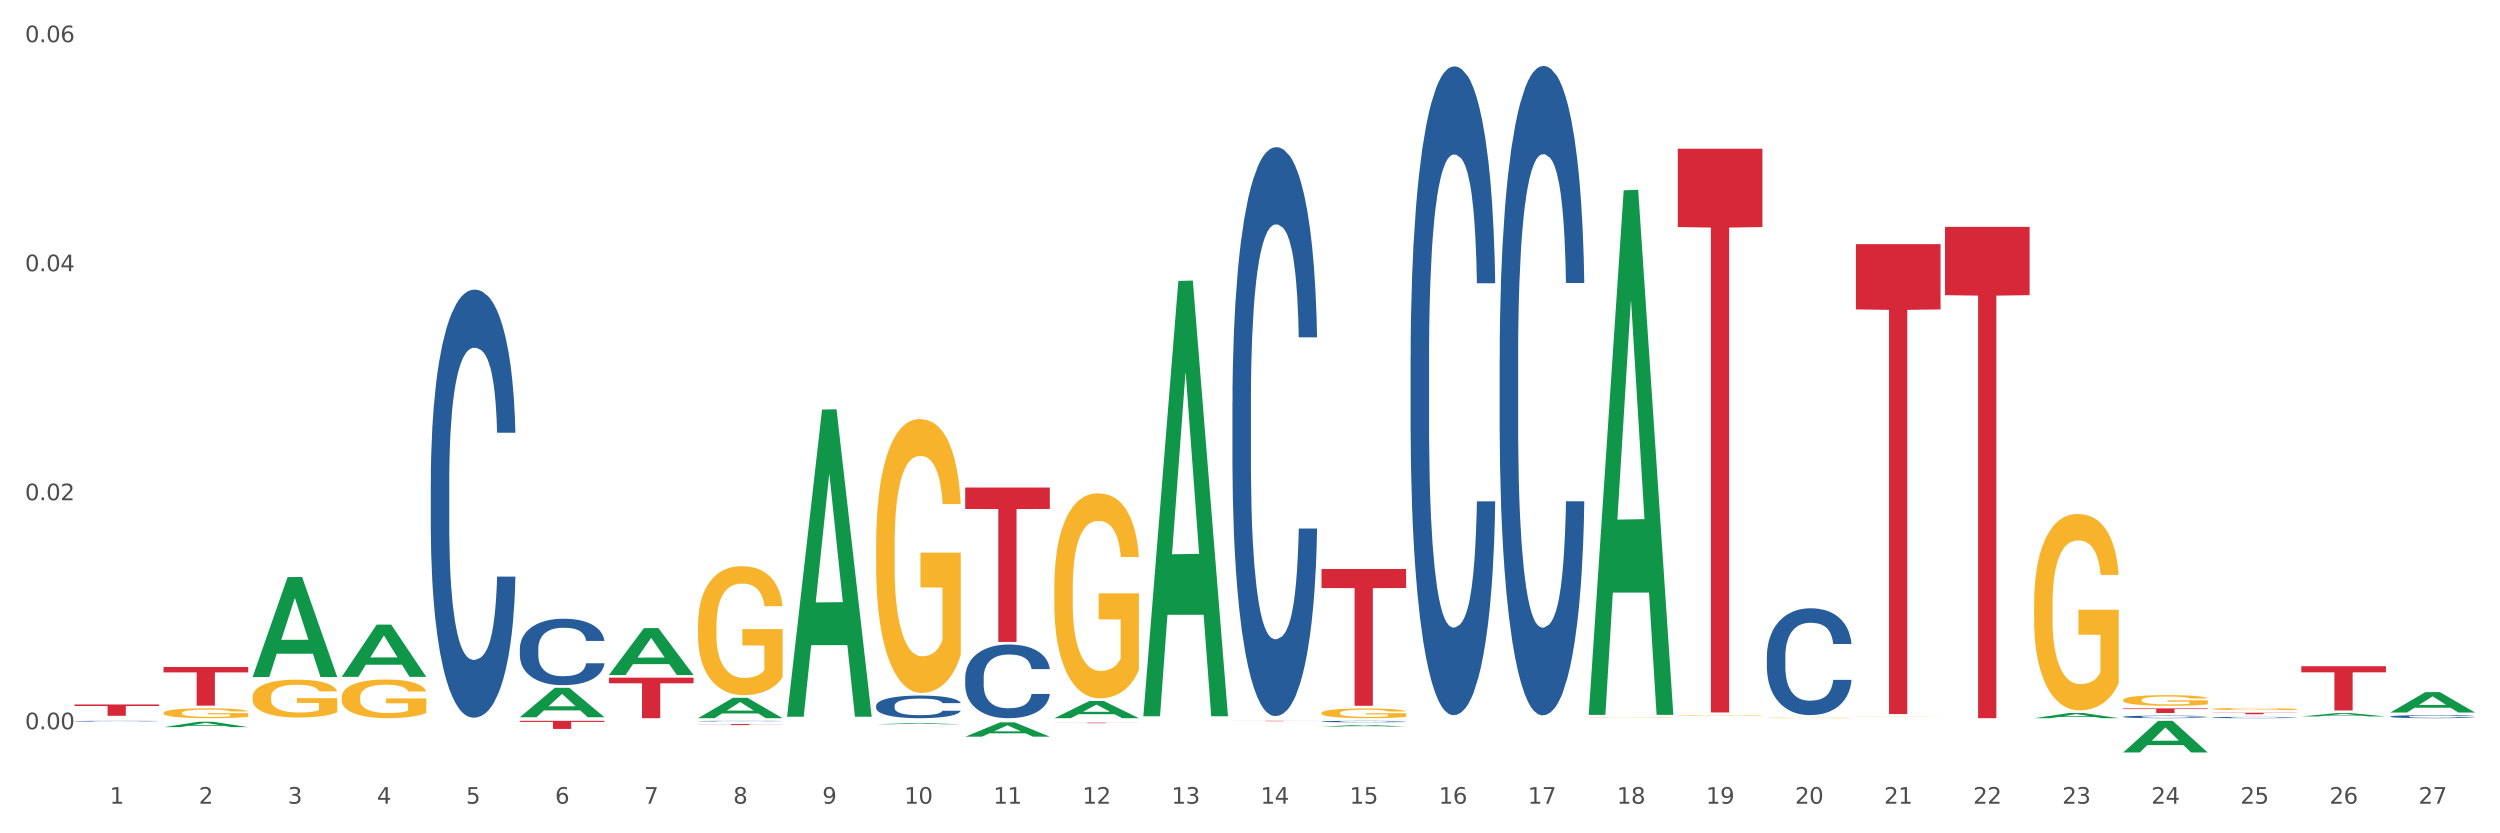 <?xml version="1.0" encoding="utf-8" standalone="no"?>
<!DOCTYPE svg PUBLIC "-//W3C//DTD SVG 1.1//EN"
  "http://www.w3.org/Graphics/SVG/1.1/DTD/svg11.dtd">
<svg xmlns:xlink="http://www.w3.org/1999/xlink" width="1080pt" height="360pt" viewBox="0 0 1080 360" xmlns="http://www.w3.org/2000/svg" version="1.1">
 <rect x="0" y="0" width="1080" height="360" fill="#333333" stroke="none"/>
 <defs>
  <style type="text/css">*{stroke-linejoin: round; stroke-linecap: butt}</style>
 </defs>
 <g id="figure_1">
  <g id="patch_1">
   <path d="M 0 360 
L 1080 360 
L 1080 0 
L 0 0 
z
" style="fill: #ffffff; stroke: #ffffff; stroke-linejoin: miter"/>
  </g>
  <g id="axes_1">
   <g id="matplotlib.axis_1">
    <g id="xtick_1">
     <g id="text_1">
      <!-- 1 -->
      <g style="fill: #4d4d4d" transform="translate(47.399 347.204) scale(0.096 -0.096)">
       <defs>
        <path id="DejaVuSans-31" d="M 794 531 
L 1825 531 
L 1825 4091 
L 703 3866 
L 703 4441 
L 1819 4666 
L 2450 4666 
L 2450 531 
L 3481 531 
L 3481 0 
L 794 0 
L 794 531 
z
" transform="scale(0.016)"/>
       </defs>
       <use xlink:href="#DejaVuSans-31"/>
      </g>
     </g>
    </g>
    <g id="xtick_2">
     <g id="text_2">
      <!-- 2 -->
      <g style="fill: #4d4d4d" transform="translate(85.878 347.204) scale(0.096 -0.096)">
       <defs>
        <path id="DejaVuSans-32" d="M 1228 531 
L 3431 531 
L 3431 0 
L 469 0 
L 469 531 
Q 828 903 1448 1529 
Q 2069 2156 2228 2338 
Q 2531 2678 2651 2914 
Q 2772 3150 2772 3378 
Q 2772 3750 2511 3984 
Q 2250 4219 1831 4219 
Q 1534 4219 1204 4116 
Q 875 4013 500 3803 
L 500 4441 
Q 881 4594 1212 4672 
Q 1544 4750 1819 4750 
Q 2544 4750 2975 4387 
Q 3406 4025 3406 3419 
Q 3406 3131 3298 2873 
Q 3191 2616 2906 2266 
Q 2828 2175 2409 1742 
Q 1991 1309 1228 531 
z
" transform="scale(0.016)"/>
       </defs>
       <use xlink:href="#DejaVuSans-32"/>
      </g>
     </g>
    </g>
    <g id="xtick_3">
     <g id="text_3">
      <!-- 3 -->
      <g style="fill: #4d4d4d" transform="translate(124.358 347.204) scale(0.096 -0.096)">
       <defs>
        <path id="DejaVuSans-33" d="M 2597 2516 
Q 3050 2419 3304 2112 
Q 3559 1806 3559 1356 
Q 3559 666 3084 287 
Q 2609 -91 1734 -91 
Q 1441 -91 1130 -33 
Q 819 25 488 141 
L 488 750 
Q 750 597 1062 519 
Q 1375 441 1716 441 
Q 2309 441 2620 675 
Q 2931 909 2931 1356 
Q 2931 1769 2642 2001 
Q 2353 2234 1838 2234 
L 1294 2234 
L 1294 2753 
L 1863 2753 
Q 2328 2753 2575 2939 
Q 2822 3125 2822 3475 
Q 2822 3834 2567 4026 
Q 2313 4219 1838 4219 
Q 1578 4219 1281 4162 
Q 984 4106 628 3988 
L 628 4550 
Q 988 4650 1302 4700 
Q 1616 4750 1894 4750 
Q 2613 4750 3031 4423 
Q 3450 4097 3450 3541 
Q 3450 3153 3228 2886 
Q 3006 2619 2597 2516 
z
" transform="scale(0.016)"/>
       </defs>
       <use xlink:href="#DejaVuSans-33"/>
      </g>
     </g>
    </g>
    <g id="xtick_4">
     <g id="text_4">
      <!-- 4 -->
      <g style="fill: #4d4d4d" transform="translate(162.838 347.204) scale(0.096 -0.096)">
       <defs>
        <path id="DejaVuSans-34" d="M 2419 4116 
L 825 1625 
L 2419 1625 
L 2419 4116 
z
M 2253 4666 
L 3047 4666 
L 3047 1625 
L 3713 1625 
L 3713 1100 
L 3047 1100 
L 3047 0 
L 2419 0 
L 2419 1100 
L 313 1100 
L 313 1709 
L 2253 4666 
z
" transform="scale(0.016)"/>
       </defs>
       <use xlink:href="#DejaVuSans-34"/>
      </g>
     </g>
    </g>
    <g id="xtick_5">
     <g id="text_5">
      <!-- 5 -->
      <g style="fill: #4d4d4d" transform="translate(201.317 347.204) scale(0.096 -0.096)">
       <defs>
        <path id="DejaVuSans-35" d="M 691 4666 
L 3169 4666 
L 3169 4134 
L 1269 4134 
L 1269 2991 
Q 1406 3038 1543 3061 
Q 1681 3084 1819 3084 
Q 2600 3084 3056 2656 
Q 3513 2228 3513 1497 
Q 3513 744 3044 326 
Q 2575 -91 1722 -91 
Q 1428 -91 1123 -41 
Q 819 9 494 109 
L 494 744 
Q 775 591 1075 516 
Q 1375 441 1709 441 
Q 2250 441 2565 725 
Q 2881 1009 2881 1497 
Q 2881 1984 2565 2268 
Q 2250 2553 1709 2553 
Q 1456 2553 1204 2497 
Q 953 2441 691 2322 
L 691 4666 
z
" transform="scale(0.016)"/>
       </defs>
       <use xlink:href="#DejaVuSans-35"/>
      </g>
     </g>
    </g>
    <g id="xtick_6">
     <g id="text_6">
      <!-- 6 -->
      <g style="fill: #4d4d4d" transform="translate(239.797 347.204) scale(0.096 -0.096)">
       <defs>
        <path id="DejaVuSans-36" d="M 2113 2584 
Q 1688 2584 1439 2293 
Q 1191 2003 1191 1497 
Q 1191 994 1439 701 
Q 1688 409 2113 409 
Q 2538 409 2786 701 
Q 3034 994 3034 1497 
Q 3034 2003 2786 2293 
Q 2538 2584 2113 2584 
z
M 3366 4563 
L 3366 3988 
Q 3128 4100 2886 4159 
Q 2644 4219 2406 4219 
Q 1781 4219 1451 3797 
Q 1122 3375 1075 2522 
Q 1259 2794 1537 2939 
Q 1816 3084 2150 3084 
Q 2853 3084 3261 2657 
Q 3669 2231 3669 1497 
Q 3669 778 3244 343 
Q 2819 -91 2113 -91 
Q 1303 -91 875 529 
Q 447 1150 447 2328 
Q 447 3434 972 4092 
Q 1497 4750 2381 4750 
Q 2619 4750 2861 4703 
Q 3103 4656 3366 4563 
z
" transform="scale(0.016)"/>
       </defs>
       <use xlink:href="#DejaVuSans-36"/>
      </g>
     </g>
    </g>
    <g id="xtick_7">
     <g id="text_7">
      <!-- 7 -->
      <g style="fill: #4d4d4d" transform="translate(278.276 347.204) scale(0.096 -0.096)">
       <defs>
        <path id="DejaVuSans-37" d="M 525 4666 
L 3525 4666 
L 3525 4397 
L 1831 0 
L 1172 0 
L 2766 4134 
L 525 4134 
L 525 4666 
z
" transform="scale(0.016)"/>
       </defs>
       <use xlink:href="#DejaVuSans-37"/>
      </g>
     </g>
    </g>
    <g id="xtick_8">
     <g id="text_8">
      <!-- 8 -->
      <g style="fill: #4d4d4d" transform="translate(316.756 347.204) scale(0.096 -0.096)">
       <defs>
        <path id="DejaVuSans-38" d="M 2034 2216 
Q 1584 2216 1326 1975 
Q 1069 1734 1069 1313 
Q 1069 891 1326 650 
Q 1584 409 2034 409 
Q 2484 409 2743 651 
Q 3003 894 3003 1313 
Q 3003 1734 2745 1975 
Q 2488 2216 2034 2216 
z
M 1403 2484 
Q 997 2584 770 2862 
Q 544 3141 544 3541 
Q 544 4100 942 4425 
Q 1341 4750 2034 4750 
Q 2731 4750 3128 4425 
Q 3525 4100 3525 3541 
Q 3525 3141 3298 2862 
Q 3072 2584 2669 2484 
Q 3125 2378 3379 2068 
Q 3634 1759 3634 1313 
Q 3634 634 3220 271 
Q 2806 -91 2034 -91 
Q 1263 -91 848 271 
Q 434 634 434 1313 
Q 434 1759 690 2068 
Q 947 2378 1403 2484 
z
M 1172 3481 
Q 1172 3119 1398 2916 
Q 1625 2713 2034 2713 
Q 2441 2713 2670 2916 
Q 2900 3119 2900 3481 
Q 2900 3844 2670 4047 
Q 2441 4250 2034 4250 
Q 1625 4250 1398 4047 
Q 1172 3844 1172 3481 
z
" transform="scale(0.016)"/>
       </defs>
       <use xlink:href="#DejaVuSans-38"/>
      </g>
     </g>
    </g>
    <g id="xtick_9">
     <g id="text_9">
      <!-- 9 -->
      <g style="fill: #4d4d4d" transform="translate(355.236 347.204) scale(0.096 -0.096)">
       <defs>
        <path id="DejaVuSans-39" d="M 703 97 
L 703 672 
Q 941 559 1184 500 
Q 1428 441 1663 441 
Q 2288 441 2617 861 
Q 2947 1281 2994 2138 
Q 2813 1869 2534 1725 
Q 2256 1581 1919 1581 
Q 1219 1581 811 2004 
Q 403 2428 403 3163 
Q 403 3881 828 4315 
Q 1253 4750 1959 4750 
Q 2769 4750 3195 4129 
Q 3622 3509 3622 2328 
Q 3622 1225 3098 567 
Q 2575 -91 1691 -91 
Q 1453 -91 1209 -44 
Q 966 3 703 97 
z
M 1959 2075 
Q 2384 2075 2632 2365 
Q 2881 2656 2881 3163 
Q 2881 3666 2632 3958 
Q 2384 4250 1959 4250 
Q 1534 4250 1286 3958 
Q 1038 3666 1038 3163 
Q 1038 2656 1286 2365 
Q 1534 2075 1959 2075 
z
" transform="scale(0.016)"/>
       </defs>
       <use xlink:href="#DejaVuSans-39"/>
      </g>
     </g>
    </g>
    <g id="xtick_10">
     <g id="text_10">
      <!-- 10 -->
      <g style="fill: #4d4d4d" transform="translate(390.661 347.204) scale(0.096 -0.096)">
       <defs>
        <path id="DejaVuSans-30" d="M 2034 4250 
Q 1547 4250 1301 3770 
Q 1056 3291 1056 2328 
Q 1056 1369 1301 889 
Q 1547 409 2034 409 
Q 2525 409 2770 889 
Q 3016 1369 3016 2328 
Q 3016 3291 2770 3770 
Q 2525 4250 2034 4250 
z
M 2034 4750 
Q 2819 4750 3233 4129 
Q 3647 3509 3647 2328 
Q 3647 1150 3233 529 
Q 2819 -91 2034 -91 
Q 1250 -91 836 529 
Q 422 1150 422 2328 
Q 422 3509 836 4129 
Q 1250 4750 2034 4750 
z
" transform="scale(0.016)"/>
       </defs>
       <use xlink:href="#DejaVuSans-31"/>
       <use xlink:href="#DejaVuSans-30" transform="translate(63.623 0)"/>
      </g>
     </g>
    </g>
    <g id="xtick_11">
     <g id="text_11">
      <!-- 11 -->
      <g style="fill: #4d4d4d" transform="translate(429.141 347.204) scale(0.096 -0.096)">
       <use xlink:href="#DejaVuSans-31"/>
       <use xlink:href="#DejaVuSans-31" transform="translate(63.623 0)"/>
      </g>
     </g>
    </g>
    <g id="xtick_12">
     <g id="text_12">
      <!-- 12 -->
      <g style="fill: #4d4d4d" transform="translate(467.62 347.204) scale(0.096 -0.096)">
       <use xlink:href="#DejaVuSans-31"/>
       <use xlink:href="#DejaVuSans-32" transform="translate(63.623 0)"/>
      </g>
     </g>
    </g>
    <g id="xtick_13">
     <g id="text_13">
      <!-- 13 -->
      <g style="fill: #4d4d4d" transform="translate(506.1 347.204) scale(0.096 -0.096)">
       <use xlink:href="#DejaVuSans-31"/>
       <use xlink:href="#DejaVuSans-33" transform="translate(63.623 0)"/>
      </g>
     </g>
    </g>
    <g id="xtick_14">
     <g id="text_14">
      <!-- 14 -->
      <g style="fill: #4d4d4d" transform="translate(544.58 347.204) scale(0.096 -0.096)">
       <use xlink:href="#DejaVuSans-31"/>
       <use xlink:href="#DejaVuSans-34" transform="translate(63.623 0)"/>
      </g>
     </g>
    </g>
    <g id="xtick_15">
     <g id="text_15">
      <!-- 15 -->
      <g style="fill: #4d4d4d" transform="translate(583.059 347.204) scale(0.096 -0.096)">
       <use xlink:href="#DejaVuSans-31"/>
       <use xlink:href="#DejaVuSans-35" transform="translate(63.623 0)"/>
      </g>
     </g>
    </g>
    <g id="xtick_16">
     <g id="text_16">
      <!-- 16 -->
      <g style="fill: #4d4d4d" transform="translate(621.539 347.204) scale(0.096 -0.096)">
       <use xlink:href="#DejaVuSans-31"/>
       <use xlink:href="#DejaVuSans-36" transform="translate(63.623 0)"/>
      </g>
     </g>
    </g>
    <g id="xtick_17">
     <g id="text_17">
      <!-- 17 -->
      <g style="fill: #4d4d4d" transform="translate(660.018 347.204) scale(0.096 -0.096)">
       <use xlink:href="#DejaVuSans-31"/>
       <use xlink:href="#DejaVuSans-37" transform="translate(63.623 0)"/>
      </g>
     </g>
    </g>
    <g id="xtick_18">
     <g id="text_18">
      <!-- 18 -->
      <g style="fill: #4d4d4d" transform="translate(698.498 347.204) scale(0.096 -0.096)">
       <use xlink:href="#DejaVuSans-31"/>
       <use xlink:href="#DejaVuSans-38" transform="translate(63.623 0)"/>
      </g>
     </g>
    </g>
    <g id="xtick_19">
     <g id="text_19">
      <!-- 19 -->
      <g style="fill: #4d4d4d" transform="translate(736.977 347.204) scale(0.096 -0.096)">
       <use xlink:href="#DejaVuSans-31"/>
       <use xlink:href="#DejaVuSans-39" transform="translate(63.623 0)"/>
      </g>
     </g>
    </g>
    <g id="xtick_20">
     <g id="text_20">
      <!-- 20 -->
      <g style="fill: #4d4d4d" transform="translate(775.457 347.204) scale(0.096 -0.096)">
       <use xlink:href="#DejaVuSans-32"/>
       <use xlink:href="#DejaVuSans-30" transform="translate(63.623 0)"/>
      </g>
     </g>
    </g>
    <g id="xtick_21">
     <g id="text_21">
      <!-- 21 -->
      <g style="fill: #4d4d4d" transform="translate(813.937 347.204) scale(0.096 -0.096)">
       <use xlink:href="#DejaVuSans-32"/>
       <use xlink:href="#DejaVuSans-31" transform="translate(63.623 0)"/>
      </g>
     </g>
    </g>
    <g id="xtick_22">
     <g id="text_22">
      <!-- 22 -->
      <g style="fill: #4d4d4d" transform="translate(852.416 347.204) scale(0.096 -0.096)">
       <use xlink:href="#DejaVuSans-32"/>
       <use xlink:href="#DejaVuSans-32" transform="translate(63.623 0)"/>
      </g>
     </g>
    </g>
    <g id="xtick_23">
     <g id="text_23">
      <!-- 23 -->
      <g style="fill: #4d4d4d" transform="translate(890.896 347.204) scale(0.096 -0.096)">
       <use xlink:href="#DejaVuSans-32"/>
       <use xlink:href="#DejaVuSans-33" transform="translate(63.623 0)"/>
      </g>
     </g>
    </g>
    <g id="xtick_24">
     <g id="text_24">
      <!-- 24 -->
      <g style="fill: #4d4d4d" transform="translate(929.375 347.204) scale(0.096 -0.096)">
       <use xlink:href="#DejaVuSans-32"/>
       <use xlink:href="#DejaVuSans-34" transform="translate(63.623 0)"/>
      </g>
     </g>
    </g>
    <g id="xtick_25">
     <g id="text_25">
      <!-- 25 -->
      <g style="fill: #4d4d4d" transform="translate(967.855 347.204) scale(0.096 -0.096)">
       <use xlink:href="#DejaVuSans-32"/>
       <use xlink:href="#DejaVuSans-35" transform="translate(63.623 0)"/>
      </g>
     </g>
    </g>
    <g id="xtick_26">
     <g id="text_26">
      <!-- 26 -->
      <g style="fill: #4d4d4d" transform="translate(1006.335 347.204) scale(0.096 -0.096)">
       <use xlink:href="#DejaVuSans-32"/>
       <use xlink:href="#DejaVuSans-36" transform="translate(63.623 0)"/>
      </g>
     </g>
    </g>
    <g id="xtick_27">
     <g id="text_27">
      <!-- 27 -->
      <g style="fill: #4d4d4d" transform="translate(1044.814 347.204) scale(0.096 -0.096)">
       <use xlink:href="#DejaVuSans-32"/>
       <use xlink:href="#DejaVuSans-37" transform="translate(63.623 0)"/>
      </g>
     </g>
    </g>
    <g id="xtick_28"/>
    <g id="xtick_29"/>
    <g id="xtick_30"/>
    <g id="xtick_31"/>
    <g id="xtick_32"/>
    <g id="xtick_33"/>
    <g id="xtick_34"/>
    <g id="xtick_35"/>
    <g id="xtick_36"/>
    <g id="xtick_37"/>
    <g id="xtick_38"/>
    <g id="xtick_39"/>
    <g id="xtick_40"/>
    <g id="xtick_41"/>
    <g id="xtick_42"/>
    <g id="xtick_43"/>
    <g id="xtick_44"/>
    <g id="xtick_45"/>
    <g id="xtick_46"/>
    <g id="xtick_47"/>
    <g id="xtick_48"/>
    <g id="xtick_49"/>
    <g id="xtick_50"/>
    <g id="xtick_51"/>
    <g id="xtick_52"/>
    <g id="xtick_53"/>
   </g>
   <g id="matplotlib.axis_2">
    <g id="ytick_1">
     <g id="text_28">
      <!-- 0.00 -->
      <g style="fill: #4d4d4d" transform="translate(10.8 315.04) scale(0.096 -0.096)">
       <defs>
        <path id="DejaVuSans-2e" d="M 684 794 
L 1344 794 
L 1344 0 
L 684 0 
L 684 794 
z
" transform="scale(0.016)"/>
       </defs>
       <use xlink:href="#DejaVuSans-30"/>
       <use xlink:href="#DejaVuSans-2e" transform="translate(63.623 0)"/>
       <use xlink:href="#DejaVuSans-30" transform="translate(95.41 0)"/>
       <use xlink:href="#DejaVuSans-30" transform="translate(159.033 0)"/>
      </g>
     </g>
    </g>
    <g id="ytick_2">
     <g id="text_29">
      <!-- 0.02 -->
      <g style="fill: #4d4d4d" transform="translate(10.8 216.105) scale(0.096 -0.096)">
       <use xlink:href="#DejaVuSans-30"/>
       <use xlink:href="#DejaVuSans-2e" transform="translate(63.623 0)"/>
       <use xlink:href="#DejaVuSans-30" transform="translate(95.41 0)"/>
       <use xlink:href="#DejaVuSans-32" transform="translate(159.033 0)"/>
      </g>
     </g>
    </g>
    <g id="ytick_3">
     <g id="text_30">
      <!-- 0.04 -->
      <g style="fill: #4d4d4d" transform="translate(10.8 117.169) scale(0.096 -0.096)">
       <use xlink:href="#DejaVuSans-30"/>
       <use xlink:href="#DejaVuSans-2e" transform="translate(63.623 0)"/>
       <use xlink:href="#DejaVuSans-30" transform="translate(95.41 0)"/>
       <use xlink:href="#DejaVuSans-34" transform="translate(159.033 0)"/>
      </g>
     </g>
    </g>
    <g id="ytick_4">
     <g id="text_31">
      <!-- 0.06 -->
      <g style="fill: #4d4d4d" transform="translate(10.8 18.234) scale(0.096 -0.096)">
       <use xlink:href="#DejaVuSans-30"/>
       <use xlink:href="#DejaVuSans-2e" transform="translate(63.623 0)"/>
       <use xlink:href="#DejaVuSans-30" transform="translate(95.41 0)"/>
       <use xlink:href="#DejaVuSans-36" transform="translate(159.033 0)"/>
      </g>
     </g>
    </g>
    <g id="ytick_5"/>
    <g id="ytick_6"/>
    <g id="ytick_7"/>
   </g>
   <g id="PolyCollection_1">
    <path d="M 224.573 311.393 
L 261.129 311.393 
L 261.129 311.878 
L 246.749 311.882 
L 246.749 314.889 
L 238.866 314.889 
L 238.866 311.882 
L 224.573 311.878 
L 224.573 311.396 
L 224.573 311.393 
z
" clip-path="url(#p97877a3e11)" style="fill: #d62839"/>
    <path d="M 416.971 210.602 
L 453.527 210.602 
L 453.527 219.871 
L 439.147 219.933 
L 439.147 277.302 
L 431.264 277.302 
L 431.264 219.933 
L 416.971 219.871 
L 416.971 210.664 
L 416.971 210.602 
z
" clip-path="url(#p97877a3e11)" style="fill: #d62839"/>
    <path d="M 455.451 312.179 
L 492.006 312.179 
L 492.006 312.213 
L 477.626 312.213 
L 477.626 312.425 
L 469.744 312.425 
L 469.744 312.213 
L 455.451 312.213 
L 455.451 312.179 
L 455.451 312.179 
z
" clip-path="url(#p97877a3e11)" style="fill: #d62839"/>
    <path d="M 263.053 292.75 
L 299.608 292.75 
L 299.608 295.184 
L 285.228 295.2 
L 285.228 310.261 
L 277.346 310.261 
L 277.346 295.2 
L 263.053 295.184 
L 263.053 292.767 
L 263.053 292.75 
z
" clip-path="url(#p97877a3e11)" style="fill: #d62839"/>
    <path d="M 301.532 312.792 
L 338.088 312.792 
L 338.088 312.855 
L 323.708 312.855 
L 323.708 313.244 
L 315.825 313.244 
L 315.825 312.855 
L 301.532 312.855 
L 301.532 312.792 
L 301.532 312.792 
z
" clip-path="url(#p97877a3e11)" style="fill: #d62839"/>
    <path d="M 570.889 245.813 
L 607.445 245.813 
L 607.445 254.026 
L 593.065 254.081 
L 593.065 304.914 
L 585.182 304.914 
L 585.182 254.081 
L 570.889 254.026 
L 570.889 245.868 
L 570.889 245.813 
z
" clip-path="url(#p97877a3e11)" style="fill: #d62839"/>
    <path d="M 532.41 311.393 
L 568.965 311.393 
L 568.965 311.416 
L 554.586 311.416 
L 554.586 311.56 
L 546.703 311.56 
L 546.703 311.416 
L 532.41 311.416 
L 532.41 311.393 
L 532.41 311.393 
z
" clip-path="url(#p97877a3e11)" style="fill: #d62839"/>
    <path d="M 493.93 311.476 
L 530.486 311.476 
L 530.486 311.476 
L 516.106 311.476 
L 516.106 311.476 
L 508.223 311.476 
L 508.223 311.476 
L 493.93 311.476 
L 493.93 311.476 
L 493.93 311.476 
z
" clip-path="url(#p97877a3e11)" style="fill: #d62839"/>
    <path d="M 724.808 64.244 
L 761.363 64.244 
L 761.363 98.088 
L 746.984 98.317 
L 746.984 307.787 
L 739.101 307.787 
L 739.101 98.317 
L 724.808 98.088 
L 724.808 64.473 
L 724.808 64.244 
z
" clip-path="url(#p97877a3e11)" style="fill: #d62839"/>
    <path d="M 917.206 306.037 
L 953.761 306.037 
L 953.761 306.312 
L 939.382 306.314 
L 939.382 308.021 
L 931.499 308.021 
L 931.499 306.314 
L 917.206 306.312 
L 917.206 306.039 
L 917.206 306.037 
z
" clip-path="url(#p97877a3e11)" style="fill: #d62839"/>
    <path d="M 840.246 98.014 
L 876.802 98.014 
L 876.802 127.509 
L 862.422 127.708 
L 862.422 310.261 
L 854.539 310.261 
L 854.539 127.708 
L 840.246 127.509 
L 840.246 98.213 
L 840.246 98.014 
z
" clip-path="url(#p97877a3e11)" style="fill: #d62839"/>
    <path d="M 801.767 105.462 
L 838.322 105.462 
L 838.322 133.674 
L 823.943 133.864 
L 823.943 308.472 
L 816.06 308.472 
L 816.06 133.864 
L 801.767 133.674 
L 801.767 105.653 
L 801.767 105.462 
z
" clip-path="url(#p97877a3e11)" style="fill: #d62839"/>
    <path d="M 109.134 292.408 
L 109.172 292.367 
L 124.246 249.293 
L 130.502 249.253 
L 145.69 292.489 
L 138.454 292.489 
L 135.175 282.421 
L 119.611 282.421 
L 119.498 282.583 
L 116.332 292.489 
L 109.134 292.489 
L 109.134 292.408 
L 121.571 276.413 
L 133.216 276.372 
L 127.45 258.468 
L 127.374 258.387 
L 127.299 258.509 
L 121.533 276.372 
L 121.571 276.413 
L 109.134 292.408 
z
" clip-path="url(#p97877a3e11)" style="fill: #109648"/>
    <path d="M 32.175 304.32 
L 68.731 304.32 
L 68.731 305.002 
L 54.351 305.007 
L 54.351 309.231 
L 46.468 309.231 
L 46.468 305.007 
L 32.175 305.002 
L 32.175 304.324 
L 32.175 304.32 
z
" clip-path="url(#p97877a3e11)" style="fill: #d62839"/>
    <path d="M 70.655 314.129 
L 70.692 314.127 
L 85.767 311.789 
L 92.023 311.787 
L 107.21 314.134 
L 99.974 314.134 
L 96.696 313.587 
L 81.131 313.587 
L 81.018 313.596 
L 77.853 314.134 
L 70.655 314.134 
L 70.655 314.129 
L 83.091 313.261 
L 94.736 313.259 
L 88.97 312.287 
L 88.895 312.283 
L 88.819 312.289 
L 83.053 313.259 
L 83.091 313.261 
L 70.655 314.129 
z
" clip-path="url(#p97877a3e11)" style="fill: #109648"/>
    <path d="M 70.655 288.15 
L 107.21 288.15 
L 107.21 290.472 
L 92.831 290.488 
L 92.831 304.86 
L 84.948 304.86 
L 84.948 290.488 
L 70.655 290.472 
L 70.655 288.166 
L 70.655 288.15 
z
" clip-path="url(#p97877a3e11)" style="fill: #d62839"/>
    <path d="M 763.287 283.511 
L 763.33 283.469 
L 763.33 282.289 
L 763.46 280.687 
L 763.935 277.737 
L 764.54 275.504 
L 765.577 272.891 
L 766.139 271.795 
L 766.874 270.573 
L 768.386 268.592 
L 770.114 266.907 
L 771.324 265.98 
L 772.232 265.39 
L 774.263 264.336 
L 775.429 263.872 
L 776.639 263.493 
L 777.676 263.24 
L 779.405 262.945 
L 780.787 262.819 
L 782.386 262.777 
L 783.726 262.819 
L 785.497 262.987 
L 788.09 263.493 
L 789.084 263.788 
L 790.423 264.294 
L 791.806 264.968 
L 792.929 265.642 
L 794.226 266.612 
L 795.565 267.876 
L 796.861 269.477 
L 797.769 270.952 
L 798.503 272.512 
L 799.151 274.408 
L 799.627 276.473 
L 799.843 278.201 
L 791.935 278.201 
L 791.719 276.642 
L 791.287 274.956 
L 790.855 273.818 
L 790.38 272.891 
L 789.645 271.837 
L 788.997 271.163 
L 787.917 270.362 
L 786.923 269.857 
L 786.102 269.562 
L 785.108 269.309 
L 782.991 269.056 
L 781.479 269.056 
L 780.528 269.14 
L 779.361 269.351 
L 778.368 269.646 
L 777.201 270.152 
L 776.293 270.699 
L 775.386 271.416 
L 774.868 271.922 
L 774.09 272.849 
L 773.571 273.607 
L 772.88 274.914 
L 772.491 275.841 
L 771.8 278.243 
L 771.497 280.013 
L 771.368 281.235 
L 771.281 282.584 
L 771.281 289.158 
L 771.54 292.108 
L 771.756 293.372 
L 772.102 294.805 
L 772.75 296.659 
L 773.701 298.471 
L 774.695 299.778 
L 775.516 300.578 
L 776.293 301.168 
L 777.071 301.632 
L 778.022 302.053 
L 778.8 302.306 
L 779.966 302.559 
L 781.349 302.685 
L 782.429 302.685 
L 784.633 302.475 
L 785.627 302.264 
L 786.577 301.969 
L 787.614 301.505 
L 788.435 301 
L 788.911 300.62 
L 789.689 299.82 
L 790.293 298.977 
L 790.812 298.008 
L 791.158 297.165 
L 791.547 295.901 
L 791.849 294.468 
L 791.935 293.709 
L 799.843 293.709 
L 799.67 295.226 
L 799.368 296.701 
L 798.763 298.682 
L 798.287 299.82 
L 797.553 301.21 
L 796.775 302.39 
L 795.695 303.697 
L 794.701 304.666 
L 793.664 305.509 
L 792.54 306.268 
L 790.51 307.321 
L 789.775 307.616 
L 788.219 308.122 
L 787.01 308.417 
L 785.238 308.712 
L 783.423 308.88 
L 781.522 308.922 
L 779.837 308.838 
L 777.979 308.585 
L 776.812 308.333 
L 775.516 307.953 
L 774.003 307.363 
L 772.577 306.647 
L 771.238 305.804 
L 769.985 304.835 
L 768.818 303.739 
L 767.306 301.927 
L 766.182 300.157 
L 765.361 298.513 
L 764.8 297.123 
L 764.238 295.353 
L 763.935 294.131 
L 763.46 291.181 
L 763.287 288.441 
L 763.287 283.511 
z
" clip-path="url(#p97877a3e11)" style="fill: #255c99"/>
    <path d="M 416.971 318.241 
L 417.009 318.235 
L 432.083 312.053 
L 438.339 312.047 
L 453.527 318.253 
L 446.291 318.253 
L 443.012 316.808 
L 427.448 316.808 
L 427.335 316.831 
L 424.169 318.253 
L 416.971 318.253 
L 416.971 318.241 
L 429.407 315.945 
L 441.052 315.94 
L 435.286 313.37 
L 435.211 313.358 
L 435.136 313.376 
L 429.37 315.94 
L 429.407 315.945 
L 416.971 318.241 
z
" clip-path="url(#p97877a3e11)" style="fill: #109648"/>
    <path d="M 878.726 310.257 
L 878.764 310.255 
L 893.838 308.016 
L 900.094 308.014 
L 915.282 310.261 
L 908.046 310.261 
L 904.767 309.738 
L 889.203 309.738 
L 889.09 309.746 
L 885.924 310.261 
L 878.726 310.261 
L 878.726 310.257 
L 891.162 309.425 
L 902.808 309.423 
L 897.042 308.493 
L 896.966 308.489 
L 896.891 308.495 
L 891.125 309.423 
L 891.162 309.425 
L 878.726 310.257 
z
" clip-path="url(#p97877a3e11)" style="fill: #109648"/>
    <path d="M 686.328 308.398 
L 686.366 308.185 
L 701.44 82.203 
L 707.696 81.99 
L 722.884 308.824 
L 715.648 308.824 
L 712.369 256.002 
L 696.805 256.002 
L 696.692 256.854 
L 693.526 308.824 
L 686.328 308.824 
L 686.328 308.398 
L 698.765 224.48 
L 710.41 224.267 
L 704.644 130.338 
L 704.568 129.912 
L 704.493 130.551 
L 698.727 224.267 
L 698.765 224.48 
L 686.328 308.398 
z
" clip-path="url(#p97877a3e11)" style="fill: #109648"/>
    <path d="M 570.889 313.895 
L 570.927 313.895 
L 586.001 313.175 
L 592.257 313.175 
L 607.445 313.897 
L 600.209 313.897 
L 596.93 313.728 
L 581.366 313.728 
L 581.253 313.731 
L 578.087 313.897 
L 570.889 313.897 
L 570.889 313.895 
L 583.326 313.628 
L 594.971 313.628 
L 589.205 313.329 
L 589.129 313.327 
L 589.054 313.329 
L 583.288 313.628 
L 583.326 313.628 
L 570.889 313.895 
z
" clip-path="url(#p97877a3e11)" style="fill: #109648"/>
    <path d="M 917.206 325.054 
L 917.243 325.041 
L 932.318 311.405 
L 938.574 311.393 
L 953.761 325.079 
L 946.525 325.079 
L 943.247 321.892 
L 927.682 321.892 
L 927.569 321.944 
L 924.404 325.079 
L 917.206 325.079 
L 917.206 325.054 
L 929.642 319.99 
L 941.287 319.977 
L 935.521 314.31 
L 935.446 314.284 
L 935.37 314.323 
L 929.604 319.977 
L 929.642 319.99 
L 917.206 325.054 
z
" clip-path="url(#p97877a3e11)" style="fill: #109648"/>
    <path d="M 1032.644 307.788 
L 1032.682 307.779 
L 1047.757 298.992 
L 1054.012 298.984 
L 1069.2 307.804 
L 1061.964 307.804 
L 1058.686 305.75 
L 1043.121 305.75 
L 1043.008 305.783 
L 1039.842 307.804 
L 1032.644 307.804 
L 1032.644 307.788 
L 1045.081 304.524 
L 1056.726 304.516 
L 1050.96 300.864 
L 1050.885 300.847 
L 1050.809 300.872 
L 1045.043 304.516 
L 1045.081 304.524 
L 1032.644 307.788 
z
" clip-path="url(#p97877a3e11)" style="fill: #109648"/>
    <path d="M 994.165 309.515 
L 994.202 309.514 
L 1009.277 308.041 
L 1015.533 308.04 
L 1030.72 309.518 
L 1023.485 309.518 
L 1020.206 309.174 
L 1004.642 309.174 
L 1004.529 309.179 
L 1001.363 309.518 
L 994.165 309.518 
L 994.165 309.515 
L 1006.601 308.968 
L 1018.246 308.967 
L 1012.48 308.355 
L 1012.405 308.352 
L 1012.33 308.356 
L 1006.564 308.967 
L 1006.601 308.968 
L 994.165 309.515 
z
" clip-path="url(#p97877a3e11)" style="fill: #109648"/>
    <path d="M 455.451 310.247 
L 455.488 310.24 
L 470.563 302.837 
L 476.819 302.83 
L 492.006 310.261 
L 484.77 310.261 
L 481.492 308.531 
L 465.927 308.531 
L 465.814 308.559 
L 462.649 310.261 
L 455.451 310.261 
L 455.451 310.247 
L 467.887 307.498 
L 479.532 307.491 
L 473.766 304.414 
L 473.691 304.4 
L 473.615 304.421 
L 467.849 307.491 
L 467.887 307.498 
L 455.451 310.247 
z
" clip-path="url(#p97877a3e11)" style="fill: #109648"/>
    <path d="M 1032.644 309.531 
L 1032.688 309.53 
L 1032.688 309.496 
L 1032.817 309.45 
L 1033.293 309.365 
L 1033.897 309.301 
L 1034.935 309.226 
L 1035.496 309.195 
L 1036.231 309.16 
L 1037.743 309.103 
L 1039.472 309.054 
L 1040.681 309.028 
L 1041.589 309.011 
L 1043.62 308.981 
L 1044.786 308.967 
L 1045.996 308.956 
L 1047.033 308.949 
L 1048.762 308.941 
L 1050.144 308.937 
L 1051.743 308.936 
L 1053.083 308.937 
L 1054.854 308.942 
L 1057.447 308.956 
L 1058.441 308.965 
L 1059.78 308.979 
L 1061.163 308.999 
L 1062.286 309.018 
L 1063.583 309.046 
L 1064.922 309.082 
L 1066.219 309.128 
L 1067.126 309.171 
L 1067.86 309.215 
L 1068.509 309.27 
L 1068.984 309.329 
L 1069.2 309.379 
L 1061.293 309.379 
L 1061.077 309.334 
L 1060.644 309.286 
L 1060.212 309.253 
L 1059.737 309.226 
L 1059.002 309.196 
L 1058.354 309.177 
L 1057.274 309.154 
L 1056.28 309.139 
L 1055.459 309.131 
L 1054.465 309.123 
L 1052.348 309.116 
L 1050.836 309.116 
L 1049.885 309.118 
L 1048.718 309.125 
L 1047.725 309.133 
L 1046.558 309.148 
L 1045.651 309.163 
L 1044.743 309.184 
L 1044.225 309.198 
L 1043.447 309.225 
L 1042.928 309.247 
L 1042.237 309.284 
L 1041.848 309.311 
L 1041.157 309.38 
L 1040.854 309.431 
L 1040.725 309.466 
L 1040.638 309.505 
L 1040.638 309.693 
L 1040.897 309.778 
L 1041.114 309.814 
L 1041.459 309.856 
L 1042.107 309.909 
L 1043.058 309.961 
L 1044.052 309.998 
L 1044.873 310.021 
L 1045.651 310.038 
L 1046.428 310.052 
L 1047.379 310.064 
L 1048.157 310.071 
L 1049.323 310.078 
L 1050.706 310.082 
L 1051.786 310.082 
L 1053.99 310.076 
L 1054.984 310.07 
L 1055.935 310.061 
L 1056.972 310.048 
L 1057.793 310.033 
L 1058.268 310.023 
L 1059.046 310 
L 1059.651 309.975 
L 1060.169 309.948 
L 1060.515 309.923 
L 1060.904 309.887 
L 1061.206 309.846 
L 1061.293 309.824 
L 1069.2 309.824 
L 1069.027 309.868 
L 1068.725 309.91 
L 1068.12 309.967 
L 1067.644 310 
L 1066.91 310.04 
L 1066.132 310.073 
L 1065.052 310.111 
L 1064.058 310.139 
L 1063.021 310.163 
L 1061.898 310.185 
L 1059.867 310.215 
L 1059.132 310.224 
L 1057.577 310.238 
L 1056.367 310.247 
L 1054.595 310.255 
L 1052.78 310.26 
L 1050.879 310.261 
L 1049.194 310.259 
L 1047.336 310.251 
L 1046.169 310.244 
L 1044.873 310.233 
L 1043.36 310.216 
L 1041.935 310.196 
L 1040.595 310.171 
L 1039.342 310.144 
L 1038.175 310.112 
L 1036.663 310.06 
L 1035.539 310.009 
L 1034.718 309.962 
L 1034.157 309.922 
L 1033.595 309.871 
L 1033.293 309.836 
L 1032.817 309.751 
L 1032.644 309.673 
L 1032.644 309.531 
z
" clip-path="url(#p97877a3e11)" style="fill: #255c99"/>
    <path d="M 340.012 309.386 
L 340.049 309.261 
L 355.124 176.931 
L 361.38 176.806 
L 376.567 309.635 
L 369.332 309.635 
L 366.053 278.704 
L 350.488 278.704 
L 350.375 279.203 
L 347.21 309.635 
L 340.012 309.635 
L 340.012 309.386 
L 352.448 260.245 
L 364.093 260.121 
L 358.327 205.118 
L 358.252 204.869 
L 358.176 205.243 
L 352.41 260.121 
L 352.448 260.245 
L 340.012 309.386 
z
" clip-path="url(#p97877a3e11)" style="fill: #109648"/>
    <path d="M 493.93 309.079 
L 493.968 308.903 
L 509.042 121.366 
L 515.298 121.189 
L 530.486 309.433 
L 523.25 309.433 
L 519.971 265.598 
L 504.407 265.598 
L 504.294 266.305 
L 501.128 309.433 
L 493.93 309.433 
L 493.93 309.079 
L 506.367 239.438 
L 518.012 239.261 
L 512.246 161.313 
L 512.17 160.959 
L 512.095 161.489 
L 506.329 239.261 
L 506.367 239.438 
L 493.93 309.079 
z
" clip-path="url(#p97877a3e11)" style="fill: #109648"/>
    <path d="M 378.491 312.87 
L 378.529 312.87 
L 393.603 312.391 
L 399.859 312.39 
L 415.047 312.871 
L 407.811 312.871 
L 404.532 312.759 
L 388.968 312.759 
L 388.855 312.761 
L 385.689 312.871 
L 378.491 312.871 
L 378.491 312.87 
L 390.928 312.692 
L 402.573 312.692 
L 396.807 312.493 
L 396.731 312.492 
L 396.656 312.493 
L 390.89 312.692 
L 390.928 312.692 
L 378.491 312.87 
z
" clip-path="url(#p97877a3e11)" style="fill: #109648"/>
    <path d="M 917.206 309.651 
L 917.249 309.65 
L 917.249 309.621 
L 917.378 309.583 
L 917.854 309.512 
L 918.459 309.458 
L 919.496 309.396 
L 920.057 309.369 
L 920.792 309.34 
L 922.304 309.292 
L 924.033 309.252 
L 925.243 309.23 
L 926.15 309.215 
L 928.181 309.19 
L 929.348 309.179 
L 930.557 309.17 
L 931.595 309.164 
L 933.323 309.157 
L 934.706 309.154 
L 936.304 309.153 
L 937.644 309.154 
L 939.416 309.158 
L 942.008 309.17 
L 943.002 309.177 
L 944.341 309.189 
L 945.724 309.205 
L 946.848 309.221 
L 948.144 309.245 
L 949.483 309.275 
L 950.78 309.314 
L 951.687 309.349 
L 952.422 309.386 
L 953.07 309.432 
L 953.545 309.482 
L 953.761 309.523 
L 945.854 309.523 
L 945.638 309.486 
L 945.206 309.445 
L 944.774 309.418 
L 944.298 309.396 
L 943.564 309.37 
L 942.916 309.354 
L 941.835 309.335 
L 940.841 309.323 
L 940.02 309.316 
L 939.027 309.309 
L 936.909 309.303 
L 935.397 309.303 
L 934.446 309.305 
L 933.28 309.311 
L 932.286 309.318 
L 931.119 309.33 
L 930.212 309.343 
L 929.304 309.36 
L 928.786 309.372 
L 928.008 309.395 
L 927.49 309.413 
L 926.798 309.444 
L 926.409 309.466 
L 925.718 309.524 
L 925.416 309.567 
L 925.286 309.596 
L 925.199 309.628 
L 925.199 309.786 
L 925.459 309.857 
L 925.675 309.888 
L 926.02 309.922 
L 926.669 309.966 
L 927.619 310.01 
L 928.613 310.041 
L 929.434 310.061 
L 930.212 310.075 
L 930.99 310.086 
L 931.94 310.096 
L 932.718 310.102 
L 933.885 310.108 
L 935.267 310.111 
L 936.348 310.111 
L 938.551 310.106 
L 939.545 310.101 
L 940.496 310.094 
L 941.533 310.083 
L 942.354 310.071 
L 942.829 310.062 
L 943.607 310.042 
L 944.212 310.022 
L 944.73 309.999 
L 945.076 309.979 
L 945.465 309.948 
L 945.767 309.914 
L 945.854 309.896 
L 953.761 309.896 
L 953.588 309.932 
L 953.286 309.967 
L 952.681 310.015 
L 952.206 310.042 
L 951.471 310.076 
L 950.693 310.104 
L 949.613 310.136 
L 948.619 310.159 
L 947.582 310.179 
L 946.459 310.197 
L 944.428 310.223 
L 943.693 310.23 
L 942.138 310.242 
L 940.928 310.249 
L 939.156 310.256 
L 937.341 310.26 
L 935.44 310.261 
L 933.755 310.259 
L 931.897 310.253 
L 930.73 310.247 
L 929.434 310.238 
L 927.922 310.224 
L 926.496 310.206 
L 925.156 310.186 
L 923.903 310.163 
L 922.736 310.137 
L 921.224 310.093 
L 920.101 310.05 
L 919.28 310.011 
L 918.718 309.978 
L 918.156 309.935 
L 917.854 309.906 
L 917.378 309.835 
L 917.206 309.769 
L 917.206 309.651 
z
" clip-path="url(#p97877a3e11)" style="fill: #255c99"/>
    <path d="M 955.685 309.948 
L 955.728 309.947 
L 955.728 309.932 
L 955.858 309.913 
L 956.333 309.876 
L 956.938 309.849 
L 957.975 309.817 
L 958.537 309.803 
L 959.272 309.788 
L 960.784 309.764 
L 962.512 309.743 
L 963.722 309.731 
L 964.63 309.724 
L 966.661 309.711 
L 967.827 309.705 
L 969.037 309.701 
L 970.074 309.698 
L 971.803 309.694 
L 973.185 309.692 
L 974.784 309.692 
L 976.124 309.692 
L 977.895 309.694 
L 980.488 309.701 
L 981.482 309.704 
L 982.821 309.711 
L 984.204 309.719 
L 985.327 309.727 
L 986.624 309.739 
L 987.963 309.755 
L 989.259 309.774 
L 990.167 309.793 
L 990.901 309.812 
L 991.549 309.835 
L 992.025 309.861 
L 992.241 309.882 
L 984.333 309.882 
L 984.117 309.863 
L 983.685 309.842 
L 983.253 309.828 
L 982.778 309.817 
L 982.043 309.804 
L 981.395 309.795 
L 980.315 309.785 
L 979.321 309.779 
L 978.5 309.775 
L 977.506 309.772 
L 975.389 309.769 
L 973.877 309.769 
L 972.926 309.77 
L 971.759 309.773 
L 970.765 309.777 
L 969.599 309.783 
L 968.691 309.79 
L 967.784 309.798 
L 967.265 309.805 
L 966.488 309.816 
L 965.969 309.825 
L 965.278 309.842 
L 964.889 309.853 
L 964.198 309.883 
L 963.895 309.904 
L 963.765 309.919 
L 963.679 309.936 
L 963.679 310.017 
L 963.938 310.054 
L 964.154 310.069 
L 964.5 310.087 
L 965.148 310.11 
L 966.099 310.132 
L 967.093 310.148 
L 967.914 310.158 
L 968.691 310.165 
L 969.469 310.171 
L 970.42 310.176 
L 971.198 310.179 
L 972.364 310.183 
L 973.747 310.184 
L 974.827 310.184 
L 977.031 310.181 
L 978.025 310.179 
L 978.975 310.175 
L 980.012 310.17 
L 980.833 310.163 
L 981.309 310.159 
L 982.086 310.149 
L 982.691 310.138 
L 983.21 310.126 
L 983.556 310.116 
L 983.945 310.1 
L 984.247 310.083 
L 984.333 310.073 
L 992.241 310.073 
L 992.068 310.092 
L 991.766 310.11 
L 991.161 310.135 
L 990.685 310.149 
L 989.951 310.166 
L 989.173 310.18 
L 988.093 310.197 
L 987.099 310.209 
L 986.062 310.219 
L 984.938 310.228 
L 982.907 310.241 
L 982.173 310.245 
L 980.617 310.251 
L 979.407 310.255 
L 977.636 310.258 
L 975.821 310.261 
L 973.92 310.261 
L 972.235 310.26 
L 970.377 310.257 
L 969.21 310.254 
L 967.914 310.249 
L 966.401 310.242 
L 964.975 310.233 
L 963.636 310.223 
L 962.383 310.211 
L 961.216 310.197 
L 959.704 310.175 
L 958.58 310.153 
L 957.759 310.133 
L 957.198 310.115 
L 956.636 310.094 
L 956.333 310.079 
L 955.858 310.042 
L 955.685 310.008 
L 955.685 309.948 
z
" clip-path="url(#p97877a3e11)" style="fill: #255c99"/>
    <path d="M 955.685 306.25 
L 955.728 306.249 
L 955.728 306.218 
L 955.815 306.191 
L 956.246 306.126 
L 956.894 306.072 
L 957.368 306.043 
L 957.843 306.02 
L 958.404 305.997 
L 959.095 305.972 
L 960.346 305.937 
L 961.123 305.918 
L 962.073 305.899 
L 963.799 305.872 
L 965.051 305.856 
L 966.345 305.843 
L 968.46 305.827 
L 969.841 305.82 
L 971.309 305.815 
L 973.078 305.812 
L 974.416 305.811 
L 977.351 305.813 
L 979.854 305.821 
L 981.063 305.827 
L 982.616 305.838 
L 983.436 305.845 
L 984.774 305.859 
L 986.155 305.877 
L 987.105 305.892 
L 988.529 305.922 
L 989.608 305.951 
L 990.601 305.988 
L 991.119 306.013 
L 991.507 306.036 
L 991.852 306.063 
L 992.198 306.106 
L 984.429 306.106 
L 984.127 306.076 
L 983.652 306.047 
L 982.962 306.019 
L 982.357 306.002 
L 981.322 305.98 
L 980.372 305.966 
L 979.379 305.956 
L 978.171 305.947 
L 977.222 305.943 
L 975.884 305.939 
L 973.251 305.94 
L 971.481 305.947 
L 970.273 305.956 
L 969.496 305.964 
L 968.806 305.972 
L 968.029 305.984 
L 967.122 306.003 
L 966.475 306.019 
L 965.828 306.04 
L 965.31 306.061 
L 964.835 306.085 
L 964.446 306.111 
L 964.144 306.138 
L 963.885 306.171 
L 963.67 306.226 
L 963.67 306.345 
L 963.756 306.371 
L 963.972 306.407 
L 964.231 306.434 
L 964.662 306.466 
L 965.051 306.488 
L 965.784 306.519 
L 966.604 306.545 
L 967.252 306.561 
L 967.899 306.575 
L 969.021 306.594 
L 970.273 306.61 
L 971.352 306.62 
L 972.819 306.628 
L 973.812 306.632 
L 974.675 306.633 
L 976.79 306.633 
L 978.3 306.631 
L 979.984 306.625 
L 981.278 306.617 
L 982.357 306.607 
L 983.566 306.592 
L 984.343 306.577 
L 984.343 306.396 
L 974.848 306.395 
L 974.848 306.274 
L 992.241 306.274 
L 992.241 306.628 
L 991.507 306.646 
L 990.687 306.663 
L 989.824 306.678 
L 988.529 306.696 
L 986.975 306.713 
L 985.594 306.725 
L 984.127 306.736 
L 982.401 306.745 
L 980.156 306.754 
L 978.775 306.758 
L 977.049 306.76 
L 975.02 306.761 
L 973.251 306.759 
L 971.525 306.755 
L 969.712 306.747 
L 967.942 306.736 
L 966.604 306.725 
L 965.266 306.711 
L 963.842 306.692 
L 962.72 306.675 
L 961.857 306.659 
L 960.907 306.64 
L 959.872 306.614 
L 959.095 306.59 
L 958.404 306.566 
L 957.671 306.535 
L 957.153 306.508 
L 956.635 306.474 
L 956.333 306.449 
L 955.987 306.41 
L 955.728 306.355 
L 955.685 306.25 
z
" clip-path="url(#p97877a3e11)" style="fill: #f7b32b"/>
    <path d="M 109.134 301.177 
L 109.177 301.163 
L 109.177 300.625 
L 109.264 300.162 
L 109.695 299.042 
L 110.343 298.116 
L 110.817 297.623 
L 111.292 297.22 
L 111.853 296.817 
L 112.544 296.399 
L 113.795 295.786 
L 114.572 295.473 
L 115.522 295.144 
L 117.248 294.666 
L 118.5 294.397 
L 119.794 294.173 
L 121.909 293.905 
L 123.29 293.785 
L 124.758 293.695 
L 126.527 293.636 
L 127.865 293.621 
L 130.8 293.666 
L 133.303 293.8 
L 134.512 293.905 
L 136.065 294.084 
L 136.885 294.203 
L 138.223 294.442 
L 139.604 294.756 
L 140.554 295.025 
L 141.978 295.532 
L 143.057 296.04 
L 144.05 296.667 
L 144.568 297.1 
L 144.956 297.504 
L 145.301 297.967 
L 145.647 298.698 
L 137.878 298.698 
L 137.576 298.176 
L 137.101 297.683 
L 136.411 297.205 
L 135.806 296.906 
L 134.771 296.533 
L 133.821 296.294 
L 132.828 296.115 
L 131.62 295.965 
L 130.67 295.891 
L 129.333 295.831 
L 126.7 295.846 
L 124.93 295.965 
L 123.722 296.115 
L 122.945 296.249 
L 122.254 296.399 
L 121.478 296.608 
L 120.571 296.921 
L 119.924 297.205 
L 119.277 297.563 
L 118.759 297.922 
L 118.284 298.34 
L 117.895 298.788 
L 117.593 299.251 
L 117.334 299.818 
L 117.119 300.759 
L 117.119 302.805 
L 117.205 303.268 
L 117.421 303.881 
L 117.68 304.343 
L 118.111 304.896 
L 118.5 305.269 
L 119.233 305.807 
L 120.053 306.255 
L 120.701 306.539 
L 121.348 306.778 
L 122.47 307.106 
L 123.722 307.375 
L 124.801 307.539 
L 126.268 307.689 
L 127.261 307.748 
L 128.124 307.778 
L 130.239 307.778 
L 131.749 307.734 
L 133.433 307.629 
L 134.727 307.495 
L 135.806 307.33 
L 137.015 307.061 
L 137.792 306.808 
L 137.792 303.686 
L 128.297 303.671 
L 128.297 301.596 
L 145.69 301.596 
L 145.69 307.689 
L 144.956 308.002 
L 144.136 308.286 
L 143.273 308.54 
L 141.978 308.854 
L 140.424 309.152 
L 139.043 309.361 
L 137.576 309.541 
L 135.85 309.705 
L 133.605 309.854 
L 132.224 309.914 
L 130.498 309.959 
L 128.469 309.974 
L 126.7 309.944 
L 124.974 309.869 
L 123.161 309.735 
L 121.391 309.541 
L 120.053 309.346 
L 118.715 309.107 
L 117.291 308.794 
L 116.169 308.495 
L 115.306 308.226 
L 114.356 307.883 
L 113.321 307.435 
L 112.544 307.032 
L 111.853 306.613 
L 111.119 306.076 
L 110.602 305.613 
L 110.084 305.03 
L 109.782 304.597 
L 109.436 303.925 
L 109.177 302.984 
L 109.134 301.177 
z
" clip-path="url(#p97877a3e11)" style="fill: #f7b32b"/>
    <path d="M 147.614 301.273 
L 147.657 301.257 
L 147.657 300.708 
L 147.743 300.235 
L 148.175 299.091 
L 148.822 298.144 
L 149.297 297.641 
L 149.772 297.229 
L 150.333 296.817 
L 151.023 296.389 
L 152.275 295.764 
L 153.052 295.443 
L 154.001 295.108 
L 155.728 294.619 
L 156.979 294.345 
L 158.274 294.116 
L 160.389 293.841 
L 161.77 293.719 
L 163.237 293.627 
L 165.007 293.566 
L 166.345 293.551 
L 169.28 293.597 
L 171.783 293.734 
L 172.991 293.841 
L 174.545 294.024 
L 175.365 294.146 
L 176.703 294.39 
L 178.084 294.711 
L 179.033 294.986 
L 180.458 295.504 
L 181.537 296.023 
L 182.529 296.664 
L 183.047 297.107 
L 183.436 297.519 
L 183.781 297.992 
L 184.126 298.74 
L 176.358 298.74 
L 176.056 298.205 
L 175.581 297.702 
L 174.89 297.214 
L 174.286 296.908 
L 173.25 296.527 
L 172.301 296.283 
L 171.308 296.1 
L 170.1 295.947 
L 169.15 295.871 
L 167.812 295.81 
L 165.179 295.825 
L 163.41 295.947 
L 162.201 296.1 
L 161.425 296.237 
L 160.734 296.389 
L 159.957 296.603 
L 159.051 296.924 
L 158.404 297.214 
L 157.756 297.58 
L 157.238 297.946 
L 156.763 298.373 
L 156.375 298.831 
L 156.073 299.304 
L 155.814 299.884 
L 155.598 300.845 
L 155.598 302.936 
L 155.684 303.409 
L 155.9 304.035 
L 156.159 304.508 
L 156.591 305.073 
L 156.979 305.454 
L 157.713 306.003 
L 158.533 306.461 
L 159.18 306.751 
L 159.828 306.995 
L 160.95 307.331 
L 162.201 307.606 
L 163.28 307.774 
L 164.748 307.926 
L 165.741 307.987 
L 166.604 308.018 
L 168.718 308.018 
L 170.229 307.972 
L 171.912 307.865 
L 173.207 307.728 
L 174.286 307.56 
L 175.494 307.285 
L 176.271 307.026 
L 176.271 303.836 
L 166.776 303.821 
L 166.776 301.7 
L 184.169 301.7 
L 184.169 307.926 
L 183.436 308.247 
L 182.616 308.537 
L 181.752 308.796 
L 180.458 309.117 
L 178.904 309.422 
L 177.523 309.635 
L 176.056 309.818 
L 174.329 309.986 
L 172.085 310.139 
L 170.704 310.2 
L 168.977 310.246 
L 166.949 310.261 
L 165.179 310.231 
L 163.453 310.154 
L 161.64 310.017 
L 159.871 309.818 
L 158.533 309.62 
L 157.195 309.376 
L 155.771 309.055 
L 154.649 308.75 
L 153.786 308.476 
L 152.836 308.125 
L 151.8 307.667 
L 151.023 307.255 
L 150.333 306.827 
L 149.599 306.278 
L 149.081 305.805 
L 148.563 305.21 
L 148.261 304.767 
L 147.916 304.081 
L 147.657 303.119 
L 147.614 301.273 
z
" clip-path="url(#p97877a3e11)" style="fill: #f7b32b"/>
    <path d="M 378.491 304.874 
L 378.535 304.865 
L 378.535 304.615 
L 378.664 304.276 
L 379.139 303.65 
L 379.744 303.177 
L 380.781 302.623 
L 381.343 302.391 
L 382.078 302.131 
L 383.59 301.712 
L 385.318 301.354 
L 386.528 301.158 
L 387.436 301.033 
L 389.467 300.809 
L 390.633 300.711 
L 391.843 300.631 
L 392.88 300.577 
L 394.609 300.514 
L 395.991 300.488 
L 397.59 300.479 
L 398.93 300.488 
L 400.701 300.523 
L 403.294 300.631 
L 404.288 300.693 
L 405.627 300.8 
L 407.01 300.943 
L 408.133 301.086 
L 409.43 301.292 
L 410.769 301.56 
L 412.065 301.899 
L 412.973 302.212 
L 413.707 302.542 
L 414.356 302.944 
L 414.831 303.382 
L 415.047 303.748 
L 407.14 303.748 
L 406.923 303.418 
L 406.491 303.061 
L 406.059 302.819 
L 405.584 302.623 
L 404.849 302.399 
L 404.201 302.257 
L 403.121 302.087 
L 402.127 301.98 
L 401.306 301.917 
L 400.312 301.863 
L 398.195 301.81 
L 396.683 301.81 
L 395.732 301.828 
L 394.565 301.872 
L 393.572 301.935 
L 392.405 302.042 
L 391.498 302.158 
L 390.59 302.31 
L 390.072 302.417 
L 389.294 302.614 
L 388.775 302.775 
L 388.084 303.052 
L 387.695 303.248 
L 387.004 303.757 
L 386.701 304.133 
L 386.572 304.392 
L 386.485 304.678 
L 386.485 306.071 
L 386.744 306.697 
L 386.96 306.965 
L 387.306 307.268 
L 387.954 307.661 
L 388.905 308.046 
L 389.899 308.322 
L 390.72 308.492 
L 391.498 308.617 
L 392.275 308.716 
L 393.226 308.805 
L 394.004 308.858 
L 395.17 308.912 
L 396.553 308.939 
L 397.633 308.939 
L 399.837 308.894 
L 400.831 308.85 
L 401.781 308.787 
L 402.819 308.689 
L 403.64 308.582 
L 404.115 308.501 
L 404.893 308.331 
L 405.498 308.153 
L 406.016 307.947 
L 406.362 307.769 
L 406.751 307.501 
L 407.053 307.197 
L 407.14 307.036 
L 415.047 307.036 
L 414.874 307.358 
L 414.572 307.67 
L 413.967 308.09 
L 413.491 308.331 
L 412.757 308.626 
L 411.979 308.876 
L 410.899 309.153 
L 409.905 309.359 
L 408.868 309.537 
L 407.744 309.698 
L 405.714 309.922 
L 404.979 309.984 
L 403.423 310.091 
L 402.214 310.154 
L 400.442 310.216 
L 398.627 310.252 
L 396.726 310.261 
L 395.041 310.243 
L 393.183 310.19 
L 392.016 310.136 
L 390.72 310.056 
L 389.207 309.93 
L 387.781 309.779 
L 386.442 309.6 
L 385.189 309.394 
L 384.022 309.162 
L 382.51 308.778 
L 381.386 308.403 
L 380.565 308.054 
L 380.004 307.76 
L 379.442 307.384 
L 379.139 307.125 
L 378.664 306.5 
L 378.491 305.919 
L 378.491 304.874 
z
" clip-path="url(#p97877a3e11)" style="fill: #255c99"/>
    <path d="M 416.971 292.734 
L 417.014 292.705 
L 417.014 291.891 
L 417.144 290.787 
L 417.619 288.752 
L 418.224 287.212 
L 419.261 285.41 
L 419.823 284.654 
L 420.557 283.811 
L 422.07 282.445 
L 423.798 281.282 
L 425.008 280.643 
L 425.915 280.236 
L 427.946 279.509 
L 429.113 279.189 
L 430.323 278.928 
L 431.36 278.753 
L 433.088 278.55 
L 434.471 278.463 
L 436.07 278.434 
L 437.409 278.463 
L 439.181 278.579 
L 441.773 278.928 
L 442.767 279.131 
L 444.107 279.48 
L 445.489 279.945 
L 446.613 280.41 
L 447.909 281.079 
L 449.249 281.951 
L 450.545 283.055 
L 451.452 284.073 
L 452.187 285.148 
L 452.835 286.456 
L 453.31 287.88 
L 453.527 289.072 
L 445.619 289.072 
L 445.403 287.996 
L 444.971 286.834 
L 444.539 286.049 
L 444.064 285.41 
L 443.329 284.683 
L 442.681 284.218 
L 441.601 283.666 
L 440.607 283.317 
L 439.786 283.113 
L 438.792 282.939 
L 436.675 282.765 
L 435.162 282.765 
L 434.212 282.823 
L 433.045 282.968 
L 432.051 283.171 
L 430.885 283.52 
L 429.977 283.898 
L 429.07 284.392 
L 428.551 284.741 
L 427.773 285.381 
L 427.255 285.904 
L 426.564 286.805 
L 426.175 287.444 
L 425.483 289.101 
L 425.181 290.322 
L 425.051 291.165 
L 424.965 292.095 
L 424.965 296.629 
L 425.224 298.664 
L 425.44 299.536 
L 425.786 300.524 
L 426.434 301.803 
L 427.385 303.053 
L 428.378 303.954 
L 429.199 304.506 
L 429.977 304.913 
L 430.755 305.233 
L 431.706 305.523 
L 432.483 305.698 
L 433.65 305.872 
L 435.033 305.959 
L 436.113 305.959 
L 438.317 305.814 
L 439.31 305.669 
L 440.261 305.465 
L 441.298 305.145 
L 442.119 304.797 
L 442.594 304.535 
L 443.372 303.983 
L 443.977 303.401 
L 444.496 302.733 
L 444.841 302.152 
L 445.23 301.28 
L 445.533 300.291 
L 445.619 299.768 
L 453.527 299.768 
L 453.354 300.815 
L 453.051 301.832 
L 452.446 303.198 
L 451.971 303.983 
L 451.236 304.942 
L 450.459 305.756 
L 449.378 306.657 
L 448.385 307.325 
L 447.348 307.907 
L 446.224 308.43 
L 444.193 309.157 
L 443.459 309.36 
L 441.903 309.709 
L 440.693 309.912 
L 438.922 310.116 
L 437.107 310.232 
L 435.206 310.261 
L 433.52 310.203 
L 431.662 310.029 
L 430.496 309.854 
L 429.199 309.593 
L 427.687 309.186 
L 426.261 308.691 
L 424.922 308.11 
L 423.668 307.442 
L 422.502 306.686 
L 420.989 305.436 
L 419.866 304.215 
L 419.045 303.082 
L 418.483 302.123 
L 417.922 300.902 
L 417.619 300.059 
L 417.144 298.024 
L 416.971 296.135 
L 416.971 292.734 
z
" clip-path="url(#p97877a3e11)" style="fill: #255c99"/>
    <path d="M 570.889 311.685 
L 570.932 311.684 
L 570.932 311.668 
L 571.062 311.645 
L 571.537 311.604 
L 572.142 311.572 
L 573.179 311.535 
L 573.741 311.52 
L 574.476 311.503 
L 575.988 311.475 
L 577.716 311.451 
L 578.926 311.438 
L 579.834 311.429 
L 581.865 311.415 
L 583.031 311.408 
L 584.241 311.403 
L 585.278 311.399 
L 587.007 311.395 
L 588.389 311.393 
L 589.988 311.393 
L 591.328 311.393 
L 593.099 311.396 
L 595.692 311.403 
L 596.686 311.407 
L 598.025 311.414 
L 599.408 311.424 
L 600.531 311.433 
L 601.828 311.447 
L 603.167 311.465 
L 604.463 311.487 
L 605.371 311.508 
L 606.105 311.53 
L 606.754 311.557 
L 607.229 311.586 
L 607.445 311.61 
L 599.537 311.61 
L 599.321 311.588 
L 598.889 311.564 
L 598.457 311.548 
L 597.982 311.535 
L 597.247 311.52 
L 596.599 311.511 
L 595.519 311.5 
L 594.525 311.492 
L 593.704 311.488 
L 592.71 311.485 
L 590.593 311.481 
L 589.081 311.481 
L 588.13 311.482 
L 586.963 311.485 
L 585.97 311.489 
L 584.803 311.497 
L 583.895 311.504 
L 582.988 311.514 
L 582.47 311.522 
L 581.692 311.535 
L 581.173 311.545 
L 580.482 311.564 
L 580.093 311.577 
L 579.402 311.611 
L 579.099 311.636 
L 578.97 311.653 
L 578.883 311.672 
L 578.883 311.765 
L 579.142 311.806 
L 579.358 311.824 
L 579.704 311.844 
L 580.352 311.87 
L 581.303 311.896 
L 582.297 311.914 
L 583.118 311.925 
L 583.895 311.934 
L 584.673 311.94 
L 585.624 311.946 
L 586.402 311.95 
L 587.568 311.953 
L 588.951 311.955 
L 590.031 311.955 
L 592.235 311.952 
L 593.229 311.949 
L 594.179 311.945 
L 595.216 311.939 
L 596.037 311.931 
L 596.513 311.926 
L 597.291 311.915 
L 597.895 311.903 
L 598.414 311.889 
L 598.76 311.877 
L 599.149 311.86 
L 599.451 311.839 
L 599.537 311.829 
L 607.445 311.829 
L 607.272 311.85 
L 606.97 311.871 
L 606.365 311.899 
L 605.889 311.915 
L 605.155 311.934 
L 604.377 311.951 
L 603.297 311.969 
L 602.303 311.983 
L 601.266 311.995 
L 600.142 312.006 
L 598.112 312.021 
L 597.377 312.025 
L 595.821 312.032 
L 594.612 312.036 
L 592.84 312.04 
L 591.025 312.043 
L 589.124 312.043 
L 587.439 312.042 
L 585.581 312.038 
L 584.414 312.035 
L 583.118 312.029 
L 581.605 312.021 
L 580.179 312.011 
L 578.84 311.999 
L 577.587 311.985 
L 576.42 311.97 
L 574.908 311.944 
L 573.784 311.92 
L 572.963 311.896 
L 572.402 311.877 
L 571.84 311.852 
L 571.537 311.835 
L 571.062 311.793 
L 570.889 311.754 
L 570.889 311.685 
z
" clip-path="url(#p97877a3e11)" style="fill: #255c99"/>
    <path d="M 532.41 174.005 
L 532.453 173.781 
L 532.453 167.496 
L 532.583 158.965 
L 533.058 143.252 
L 533.663 131.354 
L 534.7 117.437 
L 535.262 111.6 
L 535.996 105.09 
L 537.508 94.54 
L 539.237 85.561 
L 540.447 80.622 
L 541.354 77.48 
L 543.385 71.868 
L 544.552 69.398 
L 545.762 67.378 
L 546.799 66.031 
L 548.527 64.46 
L 549.91 63.786 
L 551.508 63.562 
L 552.848 63.786 
L 554.62 64.684 
L 557.212 67.378 
L 558.206 68.949 
L 559.546 71.643 
L 560.928 75.235 
L 562.052 78.826 
L 563.348 83.989 
L 564.688 90.724 
L 565.984 99.254 
L 566.891 107.111 
L 567.626 115.416 
L 568.274 125.518 
L 568.749 136.517 
L 568.965 145.721 
L 561.058 145.721 
L 560.842 137.415 
L 560.41 128.436 
L 559.978 122.375 
L 559.502 117.437 
L 558.768 111.825 
L 558.12 108.233 
L 557.039 103.968 
L 556.046 101.274 
L 555.225 99.703 
L 554.231 98.356 
L 552.113 97.009 
L 550.601 97.009 
L 549.65 97.458 
L 548.484 98.581 
L 547.49 100.152 
L 546.323 102.846 
L 545.416 105.764 
L 544.508 109.58 
L 543.99 112.274 
L 543.212 117.212 
L 542.694 121.253 
L 542.002 128.212 
L 541.613 133.15 
L 540.922 145.946 
L 540.62 155.374 
L 540.49 161.884 
L 540.404 169.067 
L 540.404 204.086 
L 540.663 219.799 
L 540.879 226.533 
L 541.225 234.166 
L 541.873 244.043 
L 542.823 253.695 
L 543.817 260.654 
L 544.638 264.919 
L 545.416 268.062 
L 546.194 270.531 
L 547.144 272.776 
L 547.922 274.123 
L 549.089 275.47 
L 550.471 276.143 
L 551.552 276.143 
L 553.755 275.021 
L 554.749 273.898 
L 555.7 272.327 
L 556.737 269.858 
L 557.558 267.164 
L 558.033 265.144 
L 558.811 260.879 
L 559.416 256.389 
L 559.934 251.226 
L 560.28 246.737 
L 560.669 240.002 
L 560.971 232.37 
L 561.058 228.329 
L 568.965 228.329 
L 568.792 236.411 
L 568.49 244.267 
L 567.885 254.818 
L 567.41 260.879 
L 566.675 268.287 
L 565.897 274.572 
L 564.817 281.531 
L 563.823 286.694 
L 562.786 291.183 
L 561.663 295.224 
L 559.632 300.836 
L 558.897 302.407 
L 557.342 305.101 
L 556.132 306.672 
L 554.36 308.244 
L 552.546 309.142 
L 550.644 309.366 
L 548.959 308.917 
L 547.101 307.57 
L 545.934 306.223 
L 544.638 304.203 
L 543.126 301.06 
L 541.7 297.244 
L 540.36 292.755 
L 539.107 287.592 
L 537.941 281.755 
L 536.428 272.103 
L 535.305 262.675 
L 534.484 253.92 
L 533.922 246.512 
L 533.36 237.084 
L 533.058 230.574 
L 532.583 214.861 
L 532.41 200.269 
L 532.41 174.005 
z
" clip-path="url(#p97877a3e11)" style="fill: #255c99"/>
    <path d="M 609.369 154.615 
L 609.412 154.359 
L 609.412 147.192 
L 609.542 137.464 
L 610.017 119.544 
L 610.622 105.976 
L 611.659 90.104 
L 612.221 83.449 
L 612.955 76.025 
L 614.468 63.993 
L 616.196 53.753 
L 617.406 48.121 
L 618.313 44.537 
L 620.344 38.137 
L 621.511 35.321 
L 622.721 33.017 
L 623.758 31.481 
L 625.486 29.69 
L 626.869 28.922 
L 628.468 28.666 
L 629.807 28.922 
L 631.579 29.946 
L 634.171 33.017 
L 635.165 34.809 
L 636.505 37.881 
L 637.887 41.977 
L 639.011 46.073 
L 640.307 51.961 
L 641.647 59.641 
L 642.943 69.369 
L 643.85 78.329 
L 644.585 87.801 
L 645.233 99.32 
L 645.708 111.864 
L 645.924 122.36 
L 638.017 122.36 
L 637.801 112.888 
L 637.369 102.648 
L 636.937 95.736 
L 636.462 90.104 
L 635.727 83.705 
L 635.079 79.609 
L 633.999 74.745 
L 633.005 71.673 
L 632.184 69.881 
L 631.19 68.345 
L 629.073 66.809 
L 627.56 66.809 
L 626.61 67.321 
L 625.443 68.601 
L 624.449 70.393 
L 623.282 73.465 
L 622.375 76.793 
L 621.468 81.145 
L 620.949 84.217 
L 620.171 89.848 
L 619.653 94.456 
L 618.961 102.392 
L 618.573 108.024 
L 617.881 122.616 
L 617.579 133.368 
L 617.449 140.792 
L 617.363 148.983 
L 617.363 188.919 
L 617.622 206.839 
L 617.838 214.518 
L 618.184 223.222 
L 618.832 234.486 
L 619.782 245.494 
L 620.776 253.43 
L 621.597 258.294 
L 622.375 261.878 
L 623.153 264.694 
L 624.103 267.253 
L 624.881 268.789 
L 626.048 270.325 
L 627.431 271.093 
L 628.511 271.093 
L 630.715 269.813 
L 631.708 268.533 
L 632.659 266.741 
L 633.696 263.926 
L 634.517 260.854 
L 634.992 258.55 
L 635.77 253.686 
L 636.375 248.566 
L 636.894 242.678 
L 637.239 237.558 
L 637.628 229.878 
L 637.931 221.174 
L 638.017 216.566 
L 645.924 216.566 
L 645.752 225.782 
L 645.449 234.742 
L 644.844 246.774 
L 644.369 253.686 
L 643.634 262.134 
L 642.857 269.301 
L 641.776 277.237 
L 640.783 283.125 
L 639.745 288.245 
L 638.622 292.853 
L 636.591 299.253 
L 635.857 301.045 
L 634.301 304.117 
L 633.091 305.909 
L 631.32 307.701 
L 629.505 308.725 
L 627.603 308.981 
L 625.918 308.469 
L 624.06 306.933 
L 622.894 305.397 
L 621.597 303.093 
L 620.085 299.509 
L 618.659 295.157 
L 617.32 290.037 
L 616.066 284.149 
L 614.9 277.493 
L 613.387 266.485 
L 612.264 255.734 
L 611.443 245.75 
L 610.881 237.302 
L 610.319 226.55 
L 610.017 219.126 
L 609.542 201.207 
L 609.369 184.567 
L 609.369 154.615 
z
" clip-path="url(#p97877a3e11)" style="fill: #255c99"/>
    <path d="M 647.848 154.548 
L 647.892 154.292 
L 647.892 147.118 
L 648.021 137.381 
L 648.497 119.446 
L 649.102 105.866 
L 650.139 89.981 
L 650.7 83.319 
L 651.435 75.889 
L 652.947 63.847 
L 654.676 53.598 
L 655.886 47.961 
L 656.793 44.374 
L 658.824 37.968 
L 659.99 35.15 
L 661.2 32.844 
L 662.237 31.307 
L 663.966 29.513 
L 665.348 28.745 
L 666.947 28.488 
L 668.287 28.745 
L 670.058 29.769 
L 672.651 32.844 
L 673.645 34.638 
L 674.984 37.712 
L 676.367 41.812 
L 677.49 45.911 
L 678.787 51.804 
L 680.126 59.491 
L 681.423 69.227 
L 682.33 78.195 
L 683.065 87.675 
L 683.713 99.205 
L 684.188 111.759 
L 684.404 122.264 
L 676.497 122.264 
L 676.281 112.784 
L 675.849 102.536 
L 675.416 95.618 
L 674.941 89.981 
L 674.207 83.575 
L 673.558 79.476 
L 672.478 74.608 
L 671.484 71.533 
L 670.663 69.74 
L 669.669 68.202 
L 667.552 66.665 
L 666.04 66.665 
L 665.089 67.177 
L 663.923 68.458 
L 662.929 70.252 
L 661.762 73.327 
L 660.855 76.657 
L 659.947 81.013 
L 659.429 84.088 
L 658.651 89.725 
L 658.132 94.337 
L 657.441 102.279 
L 657.052 107.916 
L 656.361 122.521 
L 656.058 133.282 
L 655.929 140.712 
L 655.842 148.911 
L 655.842 188.881 
L 656.102 206.817 
L 656.318 214.503 
L 656.663 223.215 
L 657.311 234.488 
L 658.262 245.506 
L 659.256 253.448 
L 660.077 258.317 
L 660.855 261.904 
L 661.632 264.722 
L 662.583 267.284 
L 663.361 268.822 
L 664.528 270.359 
L 665.91 271.128 
L 666.99 271.128 
L 669.194 269.846 
L 670.188 268.565 
L 671.139 266.772 
L 672.176 263.953 
L 672.997 260.879 
L 673.472 258.573 
L 674.25 253.705 
L 674.855 248.58 
L 675.373 242.687 
L 675.719 237.563 
L 676.108 229.876 
L 676.41 221.165 
L 676.497 216.553 
L 684.404 216.553 
L 684.231 225.777 
L 683.929 234.744 
L 683.324 246.787 
L 682.849 253.705 
L 682.114 262.16 
L 681.336 269.334 
L 680.256 277.277 
L 679.262 283.17 
L 678.225 288.294 
L 677.102 292.906 
L 675.071 299.312 
L 674.336 301.105 
L 672.781 304.18 
L 671.571 305.973 
L 669.799 307.767 
L 667.984 308.792 
L 666.083 309.048 
L 664.398 308.536 
L 662.54 306.998 
L 661.373 305.461 
L 660.077 303.155 
L 658.565 299.568 
L 657.139 295.212 
L 655.799 290.088 
L 654.546 284.195 
L 653.379 277.533 
L 651.867 266.516 
L 650.744 255.754 
L 649.923 245.762 
L 649.361 237.307 
L 648.799 226.545 
L 648.497 219.115 
L 648.021 201.18 
L 647.848 184.526 
L 647.848 154.548 
z
" clip-path="url(#p97877a3e11)" style="fill: #255c99"/>
    <path d="M 186.093 208.209 
L 186.137 208.04 
L 186.137 203.31 
L 186.266 196.892 
L 186.742 185.069 
L 187.346 176.117 
L 188.383 165.645 
L 188.945 161.254 
L 189.68 156.356 
L 191.192 148.418 
L 192.921 141.661 
L 194.13 137.946 
L 195.038 135.581 
L 197.069 131.358 
L 198.235 129.501 
L 199.445 127.98 
L 200.482 126.967 
L 202.211 125.785 
L 203.593 125.278 
L 205.192 125.109 
L 206.532 125.278 
L 208.303 125.954 
L 210.896 127.98 
L 211.89 129.163 
L 213.229 131.19 
L 214.612 133.892 
L 215.735 136.594 
L 217.032 140.479 
L 218.371 145.546 
L 219.667 151.964 
L 220.575 157.876 
L 221.309 164.125 
L 221.958 171.726 
L 222.433 180.002 
L 222.649 186.927 
L 214.742 186.927 
L 214.526 180.678 
L 214.093 173.922 
L 213.661 169.361 
L 213.186 165.645 
L 212.451 161.423 
L 211.803 158.72 
L 210.723 155.511 
L 209.729 153.485 
L 208.908 152.302 
L 207.914 151.289 
L 205.797 150.275 
L 204.285 150.275 
L 203.334 150.613 
L 202.167 151.458 
L 201.174 152.64 
L 200.007 154.667 
L 199.1 156.863 
L 198.192 159.734 
L 197.674 161.761 
L 196.896 165.477 
L 196.377 168.517 
L 195.686 173.753 
L 195.297 177.469 
L 194.606 187.096 
L 194.303 194.19 
L 194.174 199.088 
L 194.087 204.493 
L 194.087 230.841 
L 194.346 242.664 
L 194.563 247.732 
L 194.908 253.474 
L 195.556 260.906 
L 196.507 268.169 
L 197.501 273.405 
L 198.322 276.614 
L 199.1 278.978 
L 199.877 280.836 
L 200.828 282.525 
L 201.606 283.539 
L 202.772 284.552 
L 204.155 285.059 
L 205.235 285.059 
L 207.439 284.214 
L 208.433 283.37 
L 209.384 282.187 
L 210.421 280.329 
L 211.242 278.303 
L 211.717 276.783 
L 212.495 273.573 
L 213.1 270.195 
L 213.618 266.311 
L 213.964 262.933 
L 214.353 257.866 
L 214.655 252.123 
L 214.742 249.083 
L 222.649 249.083 
L 222.476 255.163 
L 222.174 261.075 
L 221.569 269.013 
L 221.093 273.573 
L 220.359 279.147 
L 219.581 283.876 
L 218.501 289.112 
L 217.507 292.997 
L 216.47 296.375 
L 215.346 299.415 
L 213.316 303.638 
L 212.581 304.82 
L 211.026 306.847 
L 209.816 308.029 
L 208.044 309.212 
L 206.229 309.887 
L 204.328 310.056 
L 202.643 309.718 
L 200.785 308.705 
L 199.618 307.691 
L 198.322 306.171 
L 196.809 303.807 
L 195.384 300.935 
L 194.044 297.557 
L 192.791 293.673 
L 191.624 289.281 
L 190.112 282.018 
L 188.988 274.925 
L 188.167 268.337 
L 187.606 262.764 
L 187.044 255.67 
L 186.742 250.772 
L 186.266 238.949 
L 186.093 227.97 
L 186.093 208.209 
z
" clip-path="url(#p97877a3e11)" style="fill: #255c99"/>
    <path d="M 32.175 311.547 
L 32.218 311.547 
L 32.218 311.538 
L 32.348 311.526 
L 32.823 311.504 
L 33.428 311.487 
L 34.465 311.468 
L 35.027 311.46 
L 35.761 311.451 
L 37.274 311.436 
L 39.002 311.423 
L 40.212 311.416 
L 41.119 311.412 
L 43.15 311.404 
L 44.317 311.401 
L 45.527 311.398 
L 46.564 311.396 
L 48.292 311.394 
L 49.675 311.393 
L 51.274 311.393 
L 52.613 311.393 
L 54.385 311.394 
L 56.978 311.398 
L 57.971 311.4 
L 59.311 311.404 
L 60.694 311.409 
L 61.817 311.414 
L 63.113 311.421 
L 64.453 311.431 
L 65.749 311.443 
L 66.657 311.454 
L 67.391 311.465 
L 68.039 311.479 
L 68.515 311.495 
L 68.731 311.507 
L 60.823 311.507 
L 60.607 311.496 
L 60.175 311.483 
L 59.743 311.475 
L 59.268 311.468 
L 58.533 311.46 
L 57.885 311.455 
L 56.805 311.449 
L 55.811 311.445 
L 54.99 311.443 
L 53.996 311.441 
L 51.879 311.439 
L 50.366 311.439 
L 49.416 311.44 
L 48.249 311.442 
L 47.255 311.444 
L 46.089 311.448 
L 45.181 311.452 
L 44.274 311.457 
L 43.755 311.461 
L 42.977 311.468 
L 42.459 311.473 
L 41.768 311.483 
L 41.379 311.49 
L 40.687 311.508 
L 40.385 311.521 
L 40.255 311.53 
L 40.169 311.54 
L 40.169 311.589 
L 40.428 311.611 
L 40.644 311.62 
L 40.99 311.631 
L 41.638 311.645 
L 42.589 311.658 
L 43.582 311.668 
L 44.403 311.674 
L 45.181 311.678 
L 45.959 311.682 
L 46.91 311.685 
L 47.687 311.687 
L 48.854 311.689 
L 50.237 311.69 
L 51.317 311.69 
L 53.521 311.688 
L 54.515 311.687 
L 55.465 311.684 
L 56.502 311.681 
L 57.323 311.677 
L 57.798 311.674 
L 58.576 311.668 
L 59.181 311.662 
L 59.7 311.655 
L 60.045 311.649 
L 60.434 311.639 
L 60.737 311.629 
L 60.823 311.623 
L 68.731 311.623 
L 68.558 311.634 
L 68.255 311.645 
L 67.65 311.66 
L 67.175 311.668 
L 66.44 311.679 
L 65.663 311.688 
L 64.582 311.697 
L 63.589 311.705 
L 62.552 311.711 
L 61.428 311.716 
L 59.397 311.724 
L 58.663 311.726 
L 57.107 311.73 
L 55.897 311.732 
L 54.126 311.735 
L 52.311 311.736 
L 50.41 311.736 
L 48.724 311.736 
L 46.866 311.734 
L 45.7 311.732 
L 44.403 311.729 
L 42.891 311.725 
L 41.465 311.719 
L 40.126 311.713 
L 38.873 311.706 
L 37.706 311.698 
L 36.194 311.684 
L 35.07 311.671 
L 34.249 311.659 
L 33.687 311.648 
L 33.126 311.635 
L 32.823 311.626 
L 32.348 311.604 
L 32.175 311.584 
L 32.175 311.547 
z
" clip-path="url(#p97877a3e11)" style="fill: #255c99"/>
    <path d="M 994.165 287.786 
L 1030.72 287.786 
L 1030.72 290.443 
L 1016.341 290.461 
L 1016.341 306.908 
L 1008.458 306.908 
L 1008.458 290.461 
L 994.165 290.443 
L 994.165 287.804 
L 994.165 287.786 
z
" clip-path="url(#p97877a3e11)" style="fill: #d62839"/>
    <path d="M 955.685 307.893 
L 992.241 307.893 
L 992.241 307.985 
L 977.861 307.986 
L 977.861 308.56 
L 969.978 308.56 
L 969.978 307.986 
L 955.685 307.985 
L 955.685 307.893 
L 955.685 307.893 
z
" clip-path="url(#p97877a3e11)" style="fill: #d62839"/>
    <path d="M 301.532 311.513 
L 301.575 311.513 
L 301.575 311.506 
L 301.705 311.497 
L 302.18 311.479 
L 302.785 311.466 
L 303.822 311.451 
L 304.384 311.445 
L 305.119 311.438 
L 306.631 311.426 
L 308.359 311.417 
L 309.569 311.411 
L 310.477 311.408 
L 312.507 311.402 
L 313.674 311.399 
L 314.884 311.397 
L 315.921 311.395 
L 317.649 311.394 
L 319.032 311.393 
L 320.631 311.393 
L 321.97 311.393 
L 323.742 311.394 
L 326.335 311.397 
L 327.328 311.399 
L 328.668 311.401 
L 330.051 311.405 
L 331.174 311.409 
L 332.47 311.415 
L 333.81 311.422 
L 335.106 311.432 
L 336.014 311.44 
L 336.748 311.449 
L 337.396 311.46 
L 337.872 311.472 
L 338.088 311.482 
L 330.18 311.482 
L 329.964 311.473 
L 329.532 311.463 
L 329.1 311.457 
L 328.625 311.451 
L 327.89 311.445 
L 327.242 311.441 
L 326.162 311.437 
L 325.168 311.434 
L 324.347 311.432 
L 323.353 311.431 
L 321.236 311.429 
L 319.724 311.429 
L 318.773 311.43 
L 317.606 311.431 
L 316.612 311.432 
L 315.446 311.435 
L 314.538 311.439 
L 313.631 311.443 
L 313.112 311.446 
L 312.335 311.451 
L 311.816 311.455 
L 311.125 311.463 
L 310.736 311.468 
L 310.045 311.482 
L 309.742 311.493 
L 309.612 311.5 
L 309.526 311.508 
L 309.526 311.546 
L 309.785 311.563 
L 310.001 311.57 
L 310.347 311.578 
L 310.995 311.589 
L 311.946 311.6 
L 312.94 311.607 
L 313.761 311.612 
L 314.538 311.615 
L 315.316 311.618 
L 316.267 311.62 
L 317.045 311.622 
L 318.211 311.623 
L 319.594 311.624 
L 320.674 311.624 
L 322.878 311.623 
L 323.872 311.622 
L 324.822 311.62 
L 325.859 311.617 
L 326.68 311.614 
L 327.156 311.612 
L 327.933 311.608 
L 328.538 311.603 
L 329.057 311.597 
L 329.403 311.592 
L 329.791 311.585 
L 330.094 311.576 
L 330.18 311.572 
L 338.088 311.572 
L 337.915 311.581 
L 337.612 311.589 
L 337.008 311.601 
L 336.532 311.608 
L 335.798 311.616 
L 335.02 311.622 
L 333.94 311.63 
L 332.946 311.636 
L 331.909 311.641 
L 330.785 311.645 
L 328.754 311.651 
L 328.02 311.653 
L 326.464 311.656 
L 325.254 311.657 
L 323.483 311.659 
L 321.668 311.66 
L 319.767 311.66 
L 318.082 311.66 
L 316.224 311.658 
L 315.057 311.657 
L 313.761 311.655 
L 312.248 311.651 
L 310.822 311.647 
L 309.483 311.642 
L 308.23 311.637 
L 307.063 311.63 
L 305.551 311.62 
L 304.427 311.609 
L 303.606 311.6 
L 303.044 311.592 
L 302.483 311.582 
L 302.18 311.575 
L 301.705 311.557 
L 301.532 311.542 
L 301.532 311.513 
z
" clip-path="url(#p97877a3e11)" style="fill: #255c99"/>
    <path d="M 224.573 280.188 
L 224.616 280.162 
L 224.616 279.428 
L 224.746 278.431 
L 225.221 276.596 
L 225.826 275.207 
L 226.863 273.582 
L 227.425 272.9 
L 228.159 272.14 
L 229.672 270.908 
L 231.4 269.859 
L 232.61 269.282 
L 233.517 268.915 
L 235.548 268.26 
L 236.715 267.972 
L 237.925 267.736 
L 238.962 267.578 
L 240.69 267.395 
L 242.073 267.316 
L 243.672 267.29 
L 245.011 267.316 
L 246.783 267.421 
L 249.375 267.736 
L 250.369 267.919 
L 251.709 268.234 
L 253.092 268.653 
L 254.215 269.073 
L 255.511 269.676 
L 256.851 270.462 
L 258.147 271.458 
L 259.054 272.376 
L 259.789 273.346 
L 260.437 274.525 
L 260.913 275.81 
L 261.129 276.885 
L 253.221 276.885 
L 253.005 275.915 
L 252.573 274.866 
L 252.141 274.158 
L 251.666 273.582 
L 250.931 272.926 
L 250.283 272.507 
L 249.203 272.009 
L 248.209 271.694 
L 247.388 271.511 
L 246.394 271.353 
L 244.277 271.196 
L 242.764 271.196 
L 241.814 271.249 
L 240.647 271.38 
L 239.653 271.563 
L 238.487 271.878 
L 237.579 272.218 
L 236.672 272.664 
L 236.153 272.979 
L 235.375 273.555 
L 234.857 274.027 
L 234.166 274.84 
L 233.777 275.417 
L 233.085 276.911 
L 232.783 278.012 
L 232.653 278.772 
L 232.567 279.611 
L 232.567 283.701 
L 232.826 285.536 
L 233.042 286.322 
L 233.388 287.213 
L 234.036 288.367 
L 234.987 289.494 
L 235.98 290.307 
L 236.801 290.805 
L 237.579 291.172 
L 238.357 291.46 
L 239.308 291.722 
L 240.085 291.88 
L 241.252 292.037 
L 242.635 292.115 
L 243.715 292.115 
L 245.919 291.984 
L 246.912 291.853 
L 247.863 291.67 
L 248.9 291.381 
L 249.721 291.067 
L 250.196 290.831 
L 250.974 290.333 
L 251.579 289.809 
L 252.098 289.206 
L 252.443 288.681 
L 252.832 287.895 
L 253.135 287.004 
L 253.221 286.532 
L 261.129 286.532 
L 260.956 287.475 
L 260.653 288.393 
L 260.048 289.625 
L 259.573 290.333 
L 258.838 291.198 
L 258.061 291.932 
L 256.98 292.745 
L 255.987 293.348 
L 254.95 293.872 
L 253.826 294.344 
L 251.795 294.999 
L 251.061 295.183 
L 249.505 295.497 
L 248.295 295.681 
L 246.524 295.864 
L 244.709 295.969 
L 242.808 295.995 
L 241.122 295.943 
L 239.264 295.785 
L 238.098 295.628 
L 236.801 295.392 
L 235.289 295.025 
L 233.863 294.58 
L 232.524 294.055 
L 231.27 293.452 
L 230.104 292.771 
L 228.591 291.644 
L 227.468 290.543 
L 226.647 289.52 
L 226.085 288.655 
L 225.524 287.554 
L 225.221 286.794 
L 224.746 284.959 
L 224.573 283.255 
L 224.573 280.188 
z
" clip-path="url(#p97877a3e11)" style="fill: #255c99"/>
    <path d="M 878.726 261.237 
L 878.769 261.16 
L 878.769 258.37 
L 878.855 255.967 
L 879.287 250.155 
L 879.934 245.35 
L 880.409 242.793 
L 880.884 240.701 
L 881.445 238.608 
L 882.136 236.438 
L 883.387 233.261 
L 884.164 231.634 
L 885.114 229.929 
L 886.84 227.449 
L 888.092 226.054 
L 889.386 224.892 
L 891.501 223.497 
L 892.882 222.877 
L 894.35 222.412 
L 896.119 222.102 
L 897.457 222.024 
L 900.392 222.257 
L 902.895 222.954 
L 904.103 223.497 
L 905.657 224.427 
L 906.477 225.047 
L 907.815 226.287 
L 909.196 227.914 
L 910.146 229.309 
L 911.57 231.944 
L 912.649 234.579 
L 913.642 237.833 
L 914.16 240.081 
L 914.548 242.173 
L 914.893 244.576 
L 915.238 248.373 
L 907.47 248.373 
L 907.168 245.66 
L 906.693 243.103 
L 906.002 240.623 
L 905.398 239.073 
L 904.362 237.136 
L 903.413 235.896 
L 902.42 234.966 
L 901.212 234.191 
L 900.262 233.804 
L 898.924 233.494 
L 896.292 233.571 
L 894.522 234.191 
L 893.314 234.966 
L 892.537 235.664 
L 891.846 236.438 
L 891.069 237.523 
L 890.163 239.151 
L 889.516 240.623 
L 888.868 242.483 
L 888.35 244.343 
L 887.876 246.513 
L 887.487 248.838 
L 887.185 251.24 
L 886.926 254.185 
L 886.71 259.067 
L 886.71 269.684 
L 886.797 272.087 
L 887.013 275.264 
L 887.271 277.666 
L 887.703 280.534 
L 888.092 282.471 
L 888.825 285.261 
L 889.645 287.586 
L 890.293 289.058 
L 890.94 290.298 
L 892.062 292.003 
L 893.314 293.398 
L 894.393 294.25 
L 895.86 295.025 
L 896.853 295.335 
L 897.716 295.49 
L 899.831 295.49 
L 901.341 295.258 
L 903.024 294.715 
L 904.319 294.018 
L 905.398 293.165 
L 906.607 291.77 
L 907.384 290.453 
L 907.384 274.256 
L 897.889 274.179 
L 897.889 263.407 
L 915.282 263.407 
L 915.282 295.025 
L 914.548 296.653 
L 913.728 298.125 
L 912.865 299.443 
L 911.57 301.07 
L 910.016 302.62 
L 908.635 303.705 
L 907.168 304.635 
L 905.441 305.487 
L 903.197 306.262 
L 901.816 306.572 
L 900.09 306.805 
L 898.061 306.882 
L 896.292 306.727 
L 894.565 306.34 
L 892.753 305.642 
L 890.983 304.635 
L 889.645 303.627 
L 888.307 302.387 
L 886.883 300.76 
L 885.761 299.21 
L 884.898 297.815 
L 883.948 296.033 
L 882.912 293.708 
L 882.136 291.615 
L 881.445 289.446 
L 880.711 286.656 
L 880.193 284.253 
L 879.676 281.231 
L 879.373 278.984 
L 879.028 275.496 
L 878.769 270.614 
L 878.726 261.237 
z
" clip-path="url(#p97877a3e11)" style="fill: #f7b32b"/>
    <path d="M 801.767 309.649 
L 801.81 309.649 
L 801.81 309.646 
L 801.896 309.643 
L 802.328 309.636 
L 802.975 309.631 
L 803.45 309.628 
L 803.925 309.625 
L 804.486 309.623 
L 805.176 309.62 
L 806.428 309.616 
L 807.205 309.614 
L 808.154 309.612 
L 809.881 309.61 
L 811.132 309.608 
L 812.427 309.607 
L 814.542 309.605 
L 815.923 309.604 
L 817.39 309.604 
L 819.16 309.603 
L 820.498 309.603 
L 823.433 309.603 
L 825.936 309.604 
L 827.144 309.605 
L 828.698 309.606 
L 829.518 309.607 
L 830.856 309.608 
L 832.237 309.61 
L 833.187 309.612 
L 834.611 309.615 
L 835.69 309.618 
L 836.682 309.622 
L 837.2 309.624 
L 837.589 309.627 
L 837.934 309.63 
L 838.279 309.634 
L 830.511 309.634 
L 830.209 309.631 
L 829.734 309.628 
L 829.043 309.625 
L 828.439 309.623 
L 827.403 309.621 
L 826.454 309.62 
L 825.461 309.618 
L 824.253 309.618 
L 823.303 309.617 
L 821.965 309.617 
L 819.333 309.617 
L 817.563 309.618 
L 816.355 309.618 
L 815.578 309.619 
L 814.887 309.62 
L 814.11 309.621 
L 813.204 309.623 
L 812.557 309.625 
L 811.909 309.627 
L 811.391 309.629 
L 810.917 309.632 
L 810.528 309.635 
L 810.226 309.638 
L 809.967 309.641 
L 809.751 309.647 
L 809.751 309.659 
L 809.838 309.662 
L 810.053 309.666 
L 810.312 309.669 
L 810.744 309.672 
L 811.132 309.674 
L 811.866 309.678 
L 812.686 309.681 
L 813.333 309.682 
L 813.981 309.684 
L 815.103 309.686 
L 816.355 309.687 
L 817.434 309.688 
L 818.901 309.689 
L 819.894 309.69 
L 820.757 309.69 
L 822.872 309.69 
L 824.382 309.69 
L 826.065 309.689 
L 827.36 309.688 
L 828.439 309.687 
L 829.648 309.685 
L 830.424 309.684 
L 830.424 309.665 
L 820.929 309.665 
L 820.929 309.652 
L 838.322 309.652 
L 838.322 309.689 
L 837.589 309.691 
L 836.769 309.693 
L 835.906 309.695 
L 834.611 309.696 
L 833.057 309.698 
L 831.676 309.7 
L 830.209 309.701 
L 828.482 309.702 
L 826.238 309.703 
L 824.857 309.703 
L 823.131 309.703 
L 821.102 309.703 
L 819.333 309.703 
L 817.606 309.703 
L 815.793 309.702 
L 814.024 309.701 
L 812.686 309.699 
L 811.348 309.698 
L 809.924 309.696 
L 808.802 309.694 
L 807.939 309.693 
L 806.989 309.69 
L 805.953 309.688 
L 805.176 309.685 
L 804.486 309.683 
L 803.752 309.679 
L 803.234 309.677 
L 802.716 309.673 
L 802.414 309.67 
L 802.069 309.666 
L 801.81 309.66 
L 801.767 309.649 
z
" clip-path="url(#p97877a3e11)" style="fill: #f7b32b"/>
    <path d="M 763.287 310.15 
L 763.33 310.15 
L 763.33 310.143 
L 763.417 310.137 
L 763.848 310.123 
L 764.496 310.111 
L 764.97 310.105 
L 765.445 310.1 
L 766.006 310.095 
L 766.697 310.089 
L 767.948 310.082 
L 768.725 310.078 
L 769.675 310.073 
L 771.401 310.067 
L 772.653 310.064 
L 773.947 310.061 
L 776.062 310.058 
L 777.443 310.056 
L 778.911 310.055 
L 780.68 310.054 
L 782.018 310.054 
L 784.953 310.055 
L 787.456 310.056 
L 788.665 310.058 
L 790.218 310.06 
L 791.038 310.061 
L 792.376 310.065 
L 793.757 310.068 
L 794.707 310.072 
L 796.131 310.078 
L 797.21 310.085 
L 798.203 310.093 
L 798.721 310.098 
L 799.109 310.103 
L 799.454 310.109 
L 799.8 310.118 
L 792.031 310.118 
L 791.729 310.112 
L 791.254 310.106 
L 790.564 310.099 
L 789.959 310.096 
L 788.924 310.091 
L 787.974 310.088 
L 786.981 310.086 
L 785.773 310.084 
L 784.824 310.083 
L 783.486 310.082 
L 780.853 310.082 
L 779.083 310.084 
L 777.875 310.086 
L 777.098 310.087 
L 776.408 310.089 
L 775.631 310.092 
L 774.724 310.096 
L 774.077 310.099 
L 773.43 310.104 
L 772.912 310.109 
L 772.437 310.114 
L 772.049 310.119 
L 771.746 310.125 
L 771.487 310.133 
L 771.272 310.144 
L 771.272 310.17 
L 771.358 310.176 
L 771.574 310.184 
L 771.833 310.19 
L 772.264 310.197 
L 772.653 310.202 
L 773.386 310.208 
L 774.206 310.214 
L 774.854 310.218 
L 775.501 310.221 
L 776.623 310.225 
L 777.875 310.228 
L 778.954 310.23 
L 780.421 310.232 
L 781.414 310.233 
L 782.277 310.233 
L 784.392 310.233 
L 785.903 310.233 
L 787.586 310.231 
L 788.88 310.23 
L 789.959 310.228 
L 791.168 310.224 
L 791.945 310.221 
L 791.945 310.181 
L 782.45 310.181 
L 782.45 310.155 
L 799.843 310.155 
L 799.843 310.232 
L 799.109 310.236 
L 798.289 310.24 
L 797.426 310.243 
L 796.131 310.247 
L 794.577 310.251 
L 793.196 310.253 
L 791.729 310.256 
L 790.003 310.258 
L 787.758 310.26 
L 786.377 310.26 
L 784.651 310.261 
L 782.622 310.261 
L 780.853 310.261 
L 779.127 310.26 
L 777.314 310.258 
L 775.544 310.256 
L 774.206 310.253 
L 772.869 310.25 
L 771.444 310.246 
L 770.322 310.242 
L 769.459 310.239 
L 768.509 310.235 
L 767.474 310.229 
L 766.697 310.224 
L 766.006 310.219 
L 765.273 310.212 
L 764.755 310.206 
L 764.237 310.198 
L 763.935 310.193 
L 763.589 310.184 
L 763.33 310.173 
L 763.287 310.15 
z
" clip-path="url(#p97877a3e11)" style="fill: #f7b32b"/>
    <path d="M 263.053 291.581 
L 263.09 291.562 
L 278.165 271.343 
L 284.421 271.324 
L 299.608 291.619 
L 292.372 291.619 
L 289.094 286.893 
L 273.529 286.893 
L 273.416 286.969 
L 270.251 291.619 
L 263.053 291.619 
L 263.053 291.581 
L 275.489 284.073 
L 287.134 284.053 
L 281.368 275.65 
L 281.293 275.612 
L 281.217 275.669 
L 275.451 284.053 
L 275.489 284.073 
L 263.053 291.581 
z
" clip-path="url(#p97877a3e11)" style="fill: #109648"/>
    <path d="M 301.532 270.335 
L 301.575 270.284 
L 301.575 268.452 
L 301.662 266.874 
L 302.093 263.057 
L 302.741 259.901 
L 303.215 258.222 
L 303.69 256.847 
L 304.251 255.473 
L 304.942 254.048 
L 306.193 251.961 
L 306.97 250.893 
L 307.92 249.773 
L 309.646 248.144 
L 310.898 247.228 
L 312.192 246.465 
L 314.307 245.549 
L 315.688 245.141 
L 317.156 244.836 
L 318.925 244.633 
L 320.263 244.582 
L 323.198 244.734 
L 325.701 245.192 
L 326.91 245.549 
L 328.463 246.159 
L 329.283 246.567 
L 330.621 247.381 
L 332.002 248.45 
L 332.952 249.366 
L 334.376 251.096 
L 335.455 252.827 
L 336.448 254.964 
L 336.966 256.44 
L 337.354 257.814 
L 337.699 259.392 
L 338.045 261.886 
L 330.276 261.886 
L 329.974 260.105 
L 329.499 258.425 
L 328.809 256.797 
L 328.204 255.779 
L 327.169 254.506 
L 326.219 253.692 
L 325.226 253.081 
L 324.018 252.572 
L 323.068 252.318 
L 321.731 252.114 
L 319.098 252.165 
L 317.328 252.572 
L 316.12 253.081 
L 315.343 253.539 
L 314.652 254.048 
L 313.876 254.761 
L 312.969 255.83 
L 312.322 256.797 
L 311.674 258.018 
L 311.157 259.24 
L 310.682 260.665 
L 310.293 262.191 
L 309.991 263.769 
L 309.732 265.703 
L 309.517 268.91 
L 309.517 275.882 
L 309.603 277.46 
L 309.819 279.547 
L 310.078 281.125 
L 310.509 283.008 
L 310.898 284.28 
L 311.631 286.112 
L 312.451 287.639 
L 313.099 288.606 
L 313.746 289.421 
L 314.868 290.54 
L 316.12 291.456 
L 317.199 292.016 
L 318.666 292.525 
L 319.659 292.729 
L 320.522 292.831 
L 322.637 292.831 
L 324.147 292.678 
L 325.831 292.322 
L 327.125 291.864 
L 328.204 291.304 
L 329.413 290.388 
L 330.19 289.522 
L 330.19 278.885 
L 320.695 278.834 
L 320.695 271.76 
L 338.088 271.76 
L 338.088 292.525 
L 337.354 293.594 
L 336.534 294.561 
L 335.671 295.426 
L 334.376 296.495 
L 332.822 297.513 
L 331.441 298.225 
L 329.974 298.836 
L 328.248 299.396 
L 326.003 299.905 
L 324.622 300.109 
L 322.896 300.261 
L 320.867 300.312 
L 319.098 300.21 
L 317.371 299.956 
L 315.559 299.498 
L 313.789 298.836 
L 312.451 298.175 
L 311.113 297.36 
L 309.689 296.291 
L 308.567 295.274 
L 307.704 294.357 
L 306.754 293.187 
L 305.719 291.66 
L 304.942 290.286 
L 304.251 288.861 
L 303.517 287.028 
L 303 285.451 
L 302.482 283.466 
L 302.18 281.99 
L 301.834 279.699 
L 301.575 276.493 
L 301.532 270.335 
z
" clip-path="url(#p97877a3e11)" style="fill: #f7b32b"/>
    <path d="M 378.491 235.697 
L 378.534 235.589 
L 378.534 231.698 
L 378.621 228.348 
L 379.052 220.244 
L 379.7 213.544 
L 380.175 209.977 
L 380.649 207.06 
L 381.21 204.142 
L 381.901 201.116 
L 383.152 196.685 
L 383.929 194.416 
L 384.879 192.039 
L 386.605 188.581 
L 387.857 186.635 
L 389.152 185.014 
L 391.266 183.069 
L 392.647 182.205 
L 394.115 181.556 
L 395.884 181.124 
L 397.222 181.016 
L 400.157 181.34 
L 402.66 182.313 
L 403.869 183.069 
L 405.422 184.366 
L 406.243 185.231 
L 407.58 186.96 
L 408.962 189.229 
L 409.911 191.174 
L 411.335 194.848 
L 412.414 198.523 
L 413.407 203.061 
L 413.925 206.195 
L 414.313 209.113 
L 414.659 212.463 
L 415.004 217.758 
L 407.235 217.758 
L 406.933 213.976 
L 406.458 210.41 
L 405.768 206.952 
L 405.164 204.79 
L 404.128 202.089 
L 403.178 200.36 
L 402.186 199.063 
L 400.977 197.982 
L 400.028 197.442 
L 398.69 197.01 
L 396.057 197.118 
L 394.287 197.982 
L 393.079 199.063 
L 392.302 200.035 
L 391.612 201.116 
L 390.835 202.629 
L 389.928 204.898 
L 389.281 206.952 
L 388.634 209.545 
L 388.116 212.139 
L 387.641 215.165 
L 387.253 218.406 
L 386.95 221.756 
L 386.692 225.863 
L 386.476 232.671 
L 386.476 247.476 
L 386.562 250.826 
L 386.778 255.257 
L 387.037 258.607 
L 387.468 262.605 
L 387.857 265.307 
L 388.591 269.197 
L 389.411 272.439 
L 390.058 274.492 
L 390.705 276.221 
L 391.827 278.599 
L 393.079 280.544 
L 394.158 281.733 
L 395.625 282.813 
L 396.618 283.245 
L 397.481 283.462 
L 399.596 283.462 
L 401.107 283.137 
L 402.79 282.381 
L 404.085 281.408 
L 405.164 280.22 
L 406.372 278.274 
L 407.149 276.437 
L 407.149 253.852 
L 397.654 253.744 
L 397.654 238.723 
L 415.047 238.723 
L 415.047 282.813 
L 414.313 285.083 
L 413.493 287.136 
L 412.63 288.973 
L 411.335 291.242 
L 409.782 293.404 
L 408.4 294.916 
L 406.933 296.213 
L 405.207 297.402 
L 402.962 298.483 
L 401.581 298.915 
L 399.855 299.239 
L 397.827 299.347 
L 396.057 299.131 
L 394.331 298.591 
L 392.518 297.618 
L 390.748 296.213 
L 389.411 294.808 
L 388.073 293.079 
L 386.648 290.81 
L 385.526 288.649 
L 384.663 286.704 
L 383.714 284.218 
L 382.678 280.976 
L 381.901 278.058 
L 381.21 275.033 
L 380.477 271.142 
L 379.959 267.792 
L 379.441 263.578 
L 379.139 260.444 
L 378.793 255.581 
L 378.534 248.773 
L 378.491 235.697 
z
" clip-path="url(#p97877a3e11)" style="fill: #f7b32b"/>
    <path d="M 455.451 254.044 
L 455.494 253.963 
L 455.494 251.05 
L 455.58 248.542 
L 456.012 242.474 
L 456.659 237.457 
L 457.134 234.788 
L 457.608 232.603 
L 458.17 230.418 
L 458.86 228.153 
L 460.112 224.836 
L 460.889 223.137 
L 461.838 221.357 
L 463.564 218.768 
L 464.816 217.311 
L 466.111 216.098 
L 468.226 214.641 
L 469.607 213.994 
L 471.074 213.509 
L 472.844 213.185 
L 474.181 213.104 
L 477.116 213.347 
L 479.62 214.075 
L 480.828 214.641 
L 482.382 215.612 
L 483.202 216.26 
L 484.54 217.554 
L 485.921 219.253 
L 486.87 220.71 
L 488.294 223.46 
L 489.373 226.211 
L 490.366 229.609 
L 490.884 231.956 
L 491.272 234.14 
L 491.618 236.648 
L 491.963 240.613 
L 484.194 240.613 
L 483.892 237.781 
L 483.417 235.111 
L 482.727 232.522 
L 482.123 230.904 
L 481.087 228.881 
L 480.137 227.587 
L 479.145 226.616 
L 477.936 225.807 
L 476.987 225.402 
L 475.649 225.079 
L 473.016 225.159 
L 471.247 225.807 
L 470.038 226.616 
L 469.261 227.344 
L 468.571 228.153 
L 467.794 229.286 
L 466.888 230.985 
L 466.24 232.522 
L 465.593 234.464 
L 465.075 236.406 
L 464.6 238.671 
L 464.212 241.098 
L 463.91 243.606 
L 463.651 246.681 
L 463.435 251.778 
L 463.435 262.863 
L 463.521 265.371 
L 463.737 268.688 
L 463.996 271.196 
L 464.428 274.19 
L 464.816 276.212 
L 465.55 279.125 
L 466.37 281.552 
L 467.017 283.09 
L 467.664 284.384 
L 468.787 286.164 
L 470.038 287.62 
L 471.117 288.51 
L 472.585 289.319 
L 473.577 289.643 
L 474.44 289.805 
L 476.555 289.805 
L 478.066 289.562 
L 479.749 288.996 
L 481.044 288.268 
L 482.123 287.378 
L 483.331 285.921 
L 484.108 284.546 
L 484.108 267.636 
L 474.613 267.555 
L 474.613 256.309 
L 492.006 256.309 
L 492.006 289.319 
L 491.272 291.018 
L 490.452 292.556 
L 489.589 293.931 
L 488.294 295.63 
L 486.741 297.248 
L 485.36 298.381 
L 483.892 299.352 
L 482.166 300.242 
L 479.922 301.051 
L 478.541 301.375 
L 476.814 301.617 
L 474.786 301.698 
L 473.016 301.537 
L 471.29 301.132 
L 469.477 300.404 
L 467.708 299.352 
L 466.37 298.3 
L 465.032 297.006 
L 463.608 295.307 
L 462.485 293.688 
L 461.622 292.232 
L 460.673 290.371 
L 459.637 287.944 
L 458.86 285.759 
L 458.17 283.494 
L 457.436 280.581 
L 456.918 278.073 
L 456.4 274.918 
L 456.098 272.571 
L 455.753 268.931 
L 455.494 263.833 
L 455.451 254.044 
z
" clip-path="url(#p97877a3e11)" style="fill: #f7b32b"/>
    <path d="M 570.889 307.994 
L 570.932 307.99 
L 570.932 307.851 
L 571.019 307.732 
L 571.45 307.443 
L 572.098 307.204 
L 572.572 307.077 
L 573.047 306.973 
L 573.608 306.87 
L 574.299 306.762 
L 575.55 306.604 
L 576.327 306.523 
L 577.277 306.438 
L 579.003 306.315 
L 580.255 306.246 
L 581.55 306.188 
L 583.664 306.119 
L 585.045 306.088 
L 586.513 306.065 
L 588.282 306.05 
L 589.62 306.046 
L 592.555 306.057 
L 595.058 306.092 
L 596.267 306.119 
L 597.82 306.165 
L 598.64 306.196 
L 599.978 306.257 
L 601.359 306.338 
L 602.309 306.408 
L 603.733 306.538 
L 604.812 306.669 
L 605.805 306.831 
L 606.323 306.943 
L 606.711 307.047 
L 607.056 307.166 
L 607.402 307.355 
L 599.633 307.355 
L 599.331 307.22 
L 598.856 307.093 
L 598.166 306.97 
L 597.562 306.893 
L 596.526 306.796 
L 595.576 306.735 
L 594.584 306.689 
L 593.375 306.65 
L 592.426 306.631 
L 591.088 306.615 
L 588.455 306.619 
L 586.685 306.65 
L 585.477 306.689 
L 584.7 306.723 
L 584.01 306.762 
L 583.233 306.816 
L 582.326 306.897 
L 581.679 306.97 
L 581.032 307.062 
L 580.514 307.154 
L 580.039 307.262 
L 579.651 307.378 
L 579.348 307.497 
L 579.089 307.643 
L 578.874 307.886 
L 578.874 308.413 
L 578.96 308.533 
L 579.176 308.69 
L 579.435 308.81 
L 579.866 308.952 
L 580.255 309.048 
L 580.988 309.187 
L 581.808 309.302 
L 582.456 309.376 
L 583.103 309.437 
L 584.225 309.522 
L 585.477 309.591 
L 586.556 309.634 
L 588.023 309.672 
L 589.016 309.687 
L 589.879 309.695 
L 591.994 309.695 
L 593.505 309.684 
L 595.188 309.657 
L 596.483 309.622 
L 597.562 309.58 
L 598.77 309.51 
L 599.547 309.445 
L 599.547 308.64 
L 590.052 308.637 
L 590.052 308.101 
L 607.445 308.101 
L 607.445 309.672 
L 606.711 309.753 
L 605.891 309.826 
L 605.028 309.891 
L 603.733 309.972 
L 602.18 310.049 
L 600.798 310.103 
L 599.331 310.149 
L 597.605 310.192 
L 595.36 310.23 
L 593.979 310.246 
L 592.253 310.257 
L 590.224 310.261 
L 588.455 310.253 
L 586.729 310.234 
L 584.916 310.199 
L 583.146 310.149 
L 581.808 310.099 
L 580.471 310.038 
L 579.046 309.957 
L 577.924 309.88 
L 577.061 309.811 
L 576.112 309.722 
L 575.076 309.607 
L 574.299 309.503 
L 573.608 309.395 
L 572.875 309.256 
L 572.357 309.137 
L 571.839 308.987 
L 571.537 308.875 
L 571.191 308.702 
L 570.932 308.459 
L 570.889 307.994 
z
" clip-path="url(#p97877a3e11)" style="fill: #f7b32b"/>
    <path d="M 686.328 310.032 
L 686.371 310.032 
L 686.371 310.026 
L 686.458 310.022 
L 686.889 310.01 
L 687.537 310.001 
L 688.011 309.996 
L 688.486 309.992 
L 689.047 309.988 
L 689.738 309.983 
L 690.989 309.977 
L 691.766 309.974 
L 692.716 309.971 
L 694.442 309.966 
L 695.694 309.963 
L 696.988 309.961 
L 699.103 309.958 
L 700.484 309.957 
L 701.952 309.956 
L 703.721 309.955 
L 705.059 309.955 
L 707.994 309.956 
L 710.497 309.957 
L 711.706 309.958 
L 713.259 309.96 
L 714.079 309.961 
L 715.417 309.964 
L 716.798 309.967 
L 717.748 309.97 
L 719.172 309.975 
L 720.251 309.98 
L 721.244 309.986 
L 721.762 309.991 
L 722.15 309.995 
L 722.495 309.999 
L 722.841 310.007 
L 715.072 310.007 
L 714.77 310.001 
L 714.295 309.996 
L 713.605 309.992 
L 713 309.989 
L 711.964 309.985 
L 711.015 309.982 
L 710.022 309.981 
L 708.814 309.979 
L 707.864 309.978 
L 706.526 309.978 
L 703.894 309.978 
L 702.124 309.979 
L 700.916 309.981 
L 700.139 309.982 
L 699.448 309.983 
L 698.672 309.986 
L 697.765 309.989 
L 697.118 309.992 
L 696.47 309.995 
L 695.953 309.999 
L 695.478 310.003 
L 695.089 310.008 
L 694.787 310.012 
L 694.528 310.018 
L 694.312 310.028 
L 694.312 310.048 
L 694.399 310.053 
L 694.615 310.059 
L 694.874 310.064 
L 695.305 310.07 
L 695.694 310.073 
L 696.427 310.079 
L 697.247 310.083 
L 697.895 310.086 
L 698.542 310.089 
L 699.664 310.092 
L 700.916 310.095 
L 701.995 310.096 
L 703.462 310.098 
L 704.455 310.098 
L 705.318 310.099 
L 707.433 310.099 
L 708.943 310.098 
L 710.627 310.097 
L 711.921 310.096 
L 713 310.094 
L 714.209 310.091 
L 714.986 310.089 
L 714.986 310.057 
L 705.491 310.057 
L 705.491 310.036 
L 722.884 310.036 
L 722.884 310.098 
L 722.15 310.101 
L 721.33 310.104 
L 720.467 310.106 
L 719.172 310.11 
L 717.618 310.113 
L 716.237 310.115 
L 714.77 310.117 
L 713.043 310.118 
L 710.799 310.12 
L 709.418 310.12 
L 707.692 310.121 
L 705.663 310.121 
L 703.894 310.121 
L 702.167 310.12 
L 700.355 310.119 
L 698.585 310.117 
L 697.247 310.115 
L 695.909 310.112 
L 694.485 310.109 
L 693.363 310.106 
L 692.5 310.103 
L 691.55 310.1 
L 690.514 310.095 
L 689.738 310.091 
L 689.047 310.087 
L 688.313 310.081 
L 687.795 310.077 
L 687.278 310.071 
L 686.975 310.067 
L 686.63 310.06 
L 686.371 310.05 
L 686.328 310.032 
z
" clip-path="url(#p97877a3e11)" style="fill: #f7b32b"/>
    <path d="M 724.808 309.047 
L 724.851 309.047 
L 724.851 309.038 
L 724.937 309.03 
L 725.369 309.011 
L 726.016 308.995 
L 726.491 308.987 
L 726.966 308.98 
L 727.527 308.973 
L 728.217 308.966 
L 729.469 308.955 
L 730.246 308.95 
L 731.195 308.944 
L 732.922 308.936 
L 734.173 308.931 
L 735.468 308.928 
L 737.583 308.923 
L 738.964 308.921 
L 740.431 308.919 
L 742.201 308.918 
L 743.539 308.918 
L 746.473 308.919 
L 748.977 308.921 
L 750.185 308.923 
L 751.739 308.926 
L 752.559 308.928 
L 753.897 308.932 
L 755.278 308.938 
L 756.227 308.942 
L 757.652 308.951 
L 758.731 308.96 
L 759.723 308.97 
L 760.241 308.978 
L 760.63 308.985 
L 760.975 308.993 
L 761.32 309.005 
L 753.551 309.005 
L 753.249 308.996 
L 752.775 308.988 
L 752.084 308.979 
L 751.48 308.974 
L 750.444 308.968 
L 749.495 308.964 
L 748.502 308.961 
L 747.293 308.958 
L 746.344 308.957 
L 745.006 308.956 
L 742.373 308.956 
L 740.604 308.958 
L 739.395 308.961 
L 738.619 308.963 
L 737.928 308.966 
L 737.151 308.969 
L 736.245 308.975 
L 735.597 308.979 
L 734.95 308.986 
L 734.432 308.992 
L 733.957 308.999 
L 733.569 309.007 
L 733.267 309.014 
L 733.008 309.024 
L 732.792 309.04 
L 732.792 309.075 
L 732.878 309.083 
L 733.094 309.094 
L 733.353 309.102 
L 733.785 309.111 
L 734.173 309.117 
L 734.907 309.127 
L 735.727 309.134 
L 736.374 309.139 
L 737.022 309.143 
L 738.144 309.149 
L 739.395 309.153 
L 740.474 309.156 
L 741.942 309.159 
L 742.934 309.16 
L 743.798 309.16 
L 745.912 309.16 
L 747.423 309.16 
L 749.106 309.158 
L 750.401 309.155 
L 751.48 309.153 
L 752.688 309.148 
L 753.465 309.144 
L 753.465 309.09 
L 743.97 309.09 
L 743.97 309.055 
L 761.363 309.055 
L 761.363 309.159 
L 760.63 309.164 
L 759.81 309.169 
L 758.946 309.173 
L 757.652 309.179 
L 756.098 309.184 
L 754.717 309.187 
L 753.249 309.19 
L 751.523 309.193 
L 749.279 309.196 
L 747.898 309.197 
L 746.171 309.198 
L 744.143 309.198 
L 742.373 309.197 
L 740.647 309.196 
L 738.834 309.194 
L 737.065 309.19 
L 735.727 309.187 
L 734.389 309.183 
L 732.965 309.178 
L 731.843 309.173 
L 730.979 309.168 
L 730.03 309.162 
L 728.994 309.154 
L 728.217 309.148 
L 727.527 309.14 
L 726.793 309.131 
L 726.275 309.123 
L 725.757 309.113 
L 725.455 309.106 
L 725.11 309.094 
L 724.851 309.078 
L 724.808 309.047 
z
" clip-path="url(#p97877a3e11)" style="fill: #f7b32b"/>
    <path d="M 224.573 309.823 
L 224.611 309.811 
L 239.685 297.139 
L 245.941 297.127 
L 261.129 309.847 
L 253.893 309.847 
L 250.614 306.885 
L 235.05 306.885 
L 234.937 306.933 
L 231.771 309.847 
L 224.573 309.847 
L 224.573 309.823 
L 237.009 305.117 
L 248.654 305.105 
L 242.888 299.838 
L 242.813 299.814 
L 242.738 299.85 
L 236.972 305.105 
L 237.009 305.117 
L 224.573 309.823 
z
" clip-path="url(#p97877a3e11)" style="fill: #109648"/>
    <path d="M 917.206 302.424 
L 917.249 302.42 
L 917.249 302.269 
L 917.335 302.138 
L 917.767 301.822 
L 918.414 301.561 
L 918.889 301.422 
L 919.364 301.308 
L 919.925 301.195 
L 920.615 301.077 
L 921.867 300.904 
L 922.644 300.815 
L 923.593 300.723 
L 925.319 300.588 
L 926.571 300.512 
L 927.866 300.449 
L 929.981 300.373 
L 931.362 300.34 
L 932.829 300.314 
L 934.599 300.297 
L 935.937 300.293 
L 938.871 300.306 
L 941.375 300.344 
L 942.583 300.373 
L 944.137 300.424 
L 944.957 300.457 
L 946.295 300.525 
L 947.676 300.613 
L 948.625 300.689 
L 950.05 300.832 
L 951.129 300.976 
L 952.121 301.152 
L 952.639 301.275 
L 953.028 301.388 
L 953.373 301.519 
L 953.718 301.725 
L 945.949 301.725 
L 945.647 301.578 
L 945.173 301.439 
L 944.482 301.304 
L 943.878 301.22 
L 942.842 301.115 
L 941.893 301.047 
L 940.9 300.997 
L 939.691 300.954 
L 938.742 300.933 
L 937.404 300.917 
L 934.771 300.921 
L 933.002 300.954 
L 931.793 300.997 
L 931.016 301.034 
L 930.326 301.077 
L 929.549 301.136 
L 928.643 301.224 
L 927.995 301.304 
L 927.348 301.405 
L 926.83 301.506 
L 926.355 301.624 
L 925.967 301.75 
L 925.665 301.881 
L 925.406 302.041 
L 925.19 302.306 
L 925.19 302.883 
L 925.276 303.014 
L 925.492 303.187 
L 925.751 303.317 
L 926.183 303.473 
L 926.571 303.578 
L 927.305 303.73 
L 928.125 303.856 
L 928.772 303.936 
L 929.42 304.004 
L 930.542 304.096 
L 931.793 304.172 
L 932.872 304.219 
L 934.34 304.261 
L 935.332 304.278 
L 936.196 304.286 
L 938.31 304.286 
L 939.821 304.273 
L 941.504 304.244 
L 942.799 304.206 
L 943.878 304.16 
L 945.086 304.084 
L 945.863 304.012 
L 945.863 303.132 
L 936.368 303.128 
L 936.368 302.542 
L 953.761 302.542 
L 953.761 304.261 
L 953.028 304.349 
L 952.208 304.429 
L 951.344 304.501 
L 950.05 304.589 
L 948.496 304.673 
L 947.115 304.732 
L 945.647 304.783 
L 943.921 304.829 
L 941.677 304.871 
L 940.296 304.888 
L 938.569 304.901 
L 936.541 304.905 
L 934.771 304.897 
L 933.045 304.876 
L 931.232 304.838 
L 929.463 304.783 
L 928.125 304.728 
L 926.787 304.661 
L 925.363 304.572 
L 924.241 304.488 
L 923.377 304.412 
L 922.428 304.315 
L 921.392 304.189 
L 920.615 304.075 
L 919.925 303.957 
L 919.191 303.806 
L 918.673 303.675 
L 918.155 303.511 
L 917.853 303.389 
L 917.508 303.199 
L 917.249 302.934 
L 917.206 302.424 
z
" clip-path="url(#p97877a3e11)" style="fill: #f7b32b"/>
    <path d="M 301.532 310.244 
L 301.57 310.236 
L 316.644 301.452 
L 322.9 301.444 
L 338.088 310.261 
L 330.852 310.261 
L 327.573 308.208 
L 312.009 308.208 
L 311.896 308.241 
L 308.73 310.261 
L 301.532 310.261 
L 301.532 310.244 
L 313.969 306.982 
L 325.614 306.974 
L 319.848 303.323 
L 319.772 303.307 
L 319.697 303.331 
L 313.931 306.974 
L 313.969 306.982 
L 301.532 310.244 
z
" clip-path="url(#p97877a3e11)" style="fill: #109648"/>
    <path d="M 70.655 307.964 
L 70.698 307.961 
L 70.698 307.82 
L 70.784 307.699 
L 71.216 307.407 
L 71.863 307.165 
L 72.338 307.036 
L 72.813 306.931 
L 73.374 306.826 
L 74.064 306.717 
L 75.316 306.557 
L 76.093 306.475 
L 77.042 306.389 
L 78.768 306.264 
L 80.02 306.194 
L 81.315 306.136 
L 83.43 306.066 
L 84.811 306.034 
L 86.278 306.011 
L 88.048 305.995 
L 89.386 305.991 
L 92.32 306.003 
L 94.824 306.038 
L 96.032 306.066 
L 97.586 306.112 
L 98.406 306.144 
L 99.744 306.206 
L 101.125 306.288 
L 102.074 306.358 
L 103.499 306.491 
L 104.578 306.623 
L 105.57 306.787 
L 106.088 306.9 
L 106.477 307.005 
L 106.822 307.126 
L 107.167 307.317 
L 99.398 307.317 
L 99.096 307.181 
L 98.622 307.052 
L 97.931 306.927 
L 97.327 306.849 
L 96.291 306.752 
L 95.341 306.689 
L 94.349 306.643 
L 93.14 306.604 
L 92.191 306.584 
L 90.853 306.569 
L 88.22 306.572 
L 86.451 306.604 
L 85.242 306.643 
L 84.465 306.678 
L 83.775 306.717 
L 82.998 306.771 
L 82.092 306.853 
L 81.444 306.927 
L 80.797 307.021 
L 80.279 307.114 
L 79.804 307.224 
L 79.416 307.341 
L 79.114 307.461 
L 78.855 307.61 
L 78.639 307.855 
L 78.639 308.389 
L 78.725 308.51 
L 78.941 308.67 
L 79.2 308.791 
L 79.632 308.935 
L 80.02 309.033 
L 80.754 309.173 
L 81.574 309.29 
L 82.221 309.364 
L 82.869 309.427 
L 83.991 309.512 
L 85.242 309.583 
L 86.321 309.625 
L 87.789 309.664 
L 88.781 309.68 
L 89.645 309.688 
L 91.759 309.688 
L 93.27 309.676 
L 94.953 309.649 
L 96.248 309.614 
L 97.327 309.571 
L 98.535 309.501 
L 99.312 309.434 
L 99.312 308.619 
L 89.817 308.616 
L 89.817 308.074 
L 107.21 308.074 
L 107.21 309.664 
L 106.477 309.746 
L 105.656 309.82 
L 104.793 309.887 
L 103.499 309.969 
L 101.945 310.047 
L 100.564 310.101 
L 99.096 310.148 
L 97.37 310.191 
L 95.126 310.23 
L 93.745 310.245 
L 92.018 310.257 
L 89.99 310.261 
L 88.22 310.253 
L 86.494 310.234 
L 84.681 310.199 
L 82.912 310.148 
L 81.574 310.097 
L 80.236 310.035 
L 78.812 309.953 
L 77.689 309.875 
L 76.826 309.805 
L 75.877 309.715 
L 74.841 309.598 
L 74.064 309.493 
L 73.374 309.384 
L 72.64 309.243 
L 72.122 309.122 
L 71.604 308.97 
L 71.302 308.857 
L 70.957 308.682 
L 70.698 308.436 
L 70.655 307.964 
z
" clip-path="url(#p97877a3e11)" style="fill: #f7b32b"/>
    <path d="M 147.614 292.377 
L 147.651 292.356 
L 162.726 269.834 
L 168.982 269.813 
L 184.169 292.419 
L 176.934 292.419 
L 173.655 287.155 
L 158.091 287.155 
L 157.977 287.24 
L 154.812 292.419 
L 147.614 292.419 
L 147.614 292.377 
L 160.05 284.014 
L 171.695 283.992 
L 165.929 274.631 
L 165.854 274.589 
L 165.779 274.653 
L 160.013 283.992 
L 160.05 284.014 
L 147.614 292.377 
z
" clip-path="url(#p97877a3e11)" style="fill: #109648"/>
   </g>
  </g>
 </g>
 <defs>
  <clipPath id="p97877a3e11">
   <rect x="32.175" y="13.659" width="1037.025" height="326.25"/>
  </clipPath>
 </defs>
</svg>
